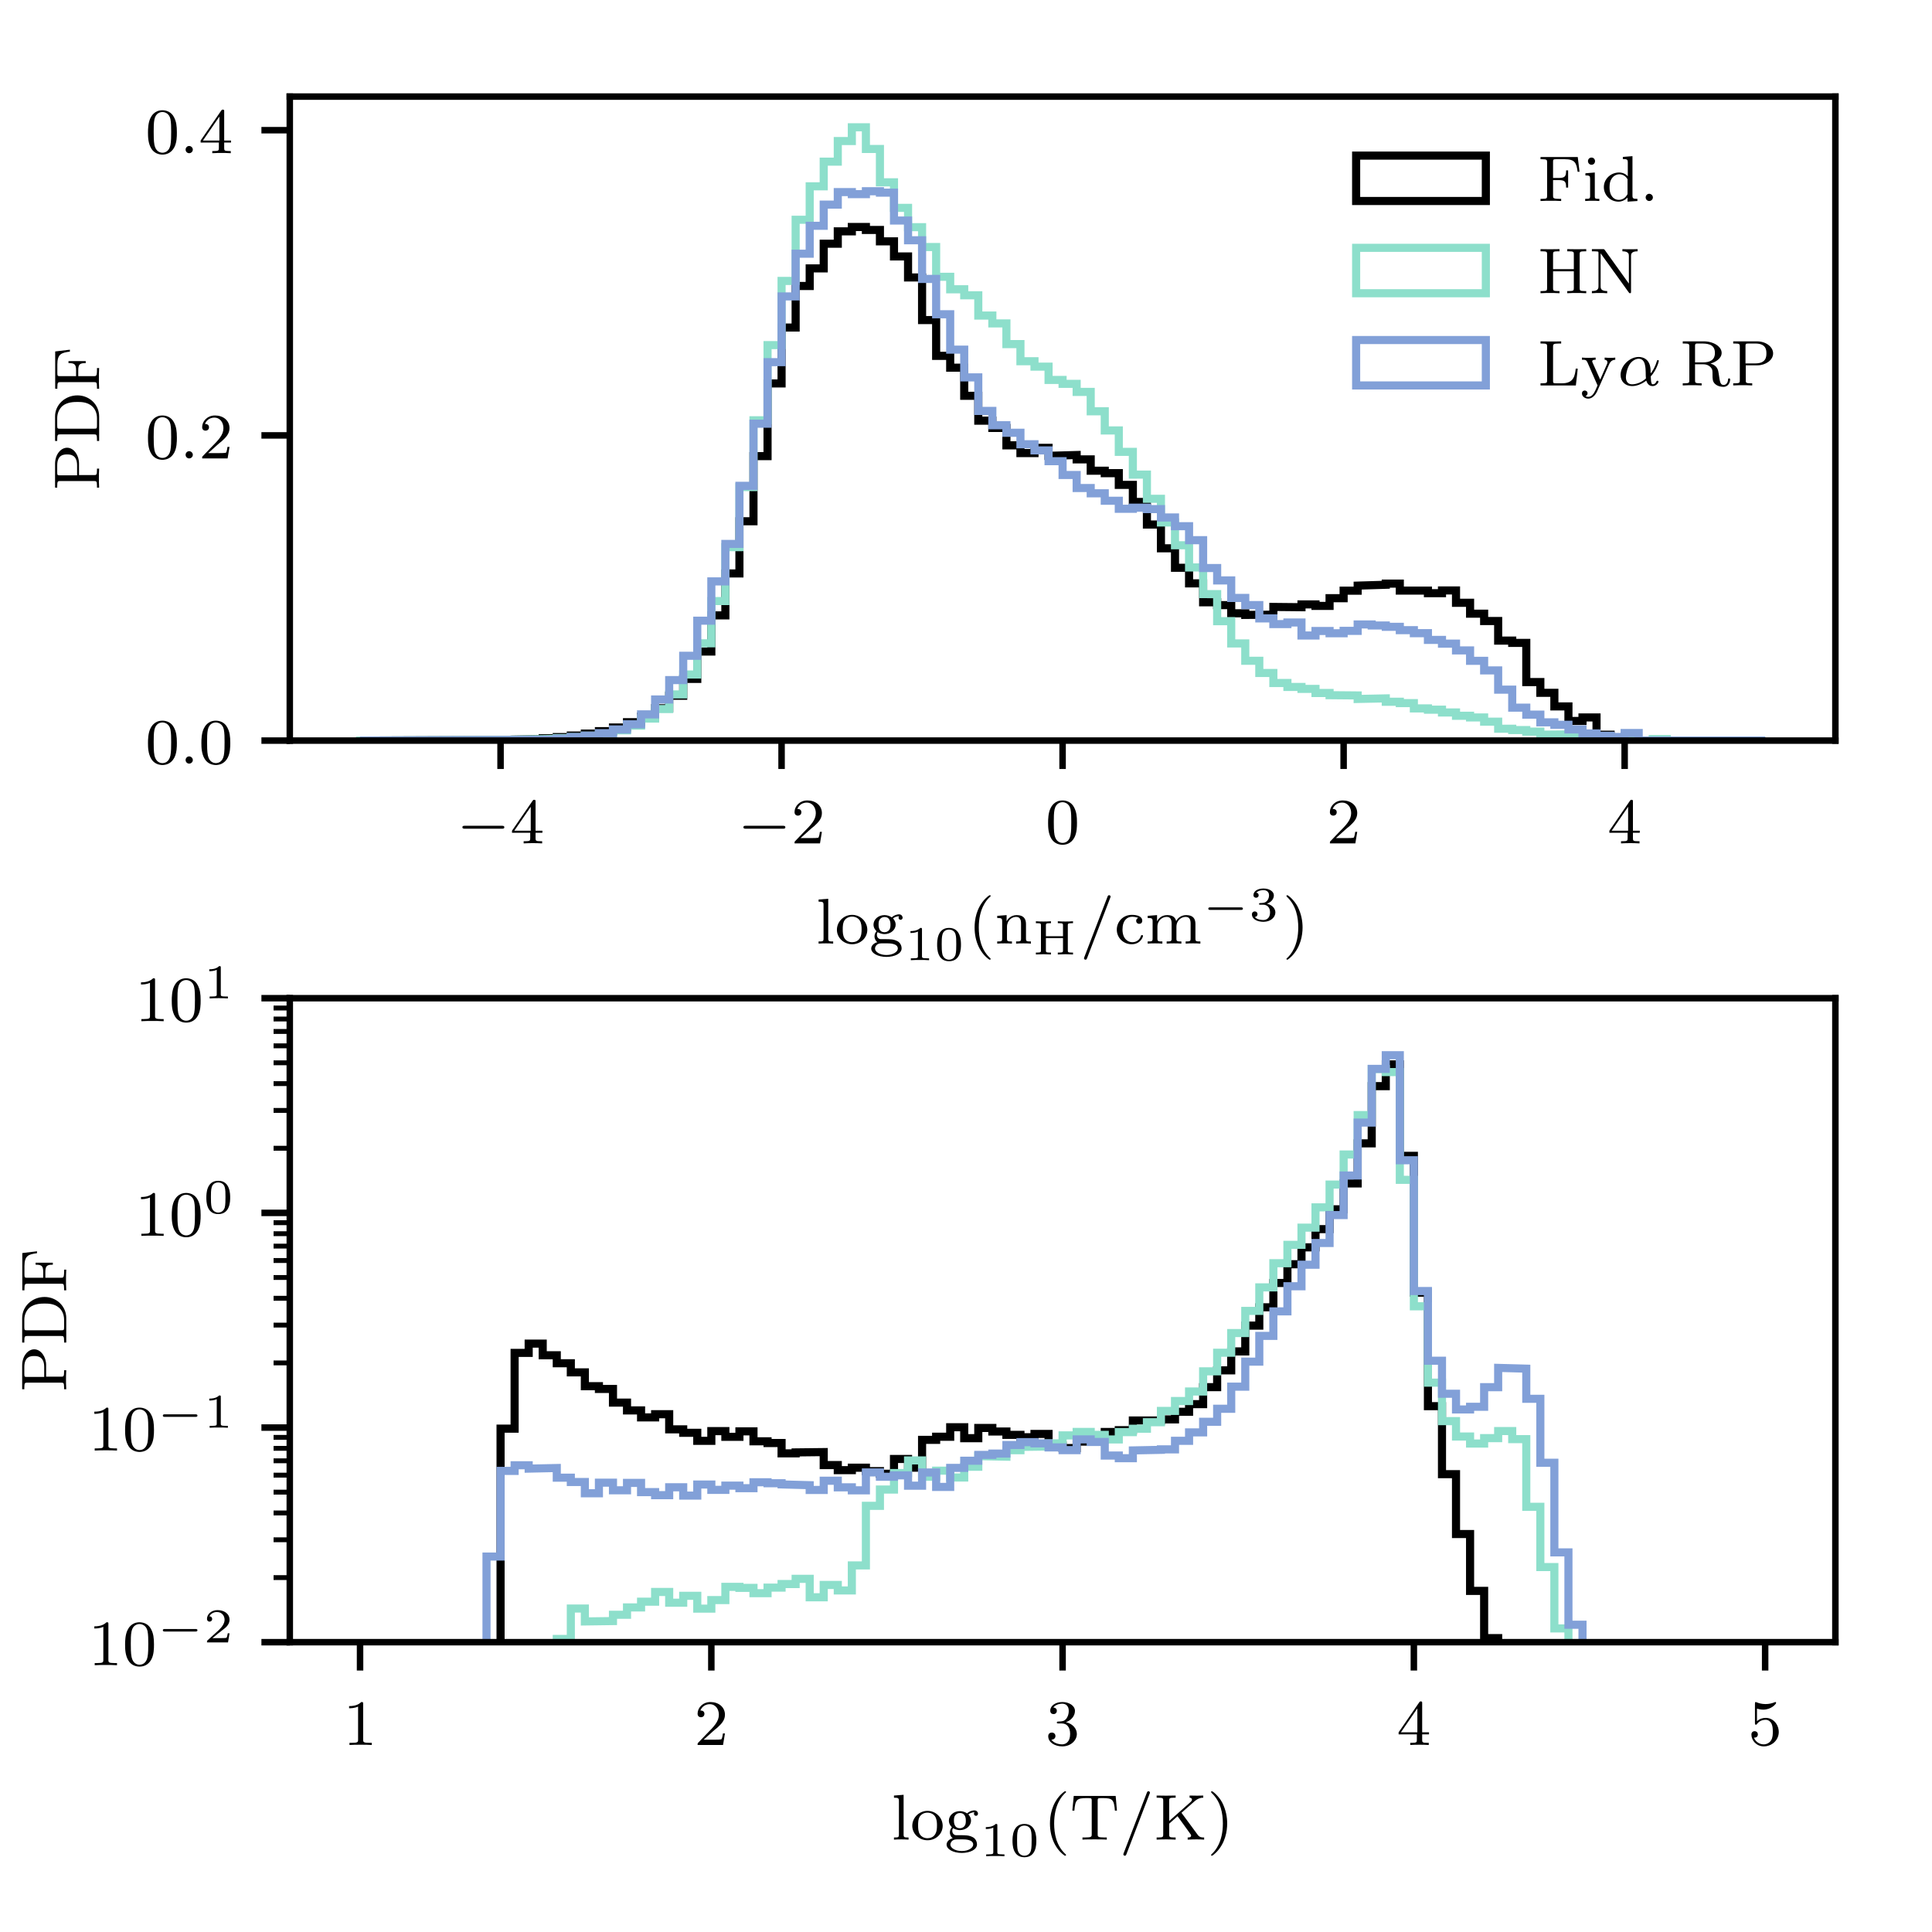 <?xml version="1.0" encoding="UTF-8" standalone="no"?>
<svg
   width="238.32pt"
   height="238.32pt"
   viewBox="0 0 238.32 238.32"
   version="1.1"
   id="svg155"
   xmlns:xlink="http://www.w3.org/1999/xlink"
   xmlns="http://www.w3.org/2000/svg"
   xmlns:svg="http://www.w3.org/2000/svg">
  <rect x="0" y="0" width="238.32" height="238.32" fill="#333333" stroke="none"/>
  <defs
     id="defs43">
    <g
       id="g38">
      <g
         id="glyph-0-0">
        <path
           d="M 5.562 -1.812 C 5.703 -1.812 5.875 -1.812 5.875 -1.984 C 5.875 -2.172 5.703 -2.172 5.562 -2.172 L 1 -2.172 C 0.875 -2.172 0.703 -2.172 0.703 -1.984 C 0.703 -1.812 0.875 -1.812 1 -1.812 Z M 5.562 -1.812 "
           id="path1" />
      </g>
      <g
         id="glyph-1-0">
        <path
           d="M 3.141 -5.156 C 3.141 -5.312 3.141 -5.375 2.969 -5.375 C 2.875 -5.375 2.859 -5.375 2.781 -5.266 L 0.234 -1.562 L 0.234 -1.312 L 2.484 -1.312 L 2.484 -0.641 C 2.484 -0.344 2.469 -0.266 1.844 -0.266 L 1.672 -0.266 L 1.672 0 C 2.344 -0.031 2.359 -0.031 2.812 -0.031 C 3.266 -0.031 3.281 -0.031 3.953 0 L 3.953 -0.266 L 3.781 -0.266 C 3.156 -0.266 3.141 -0.344 3.141 -0.641 L 3.141 -1.312 L 3.984 -1.312 L 3.984 -1.562 L 3.141 -1.562 Z M 2.547 -4.516 L 2.547 -1.562 L 0.516 -1.562 Z M 2.547 -4.516 "
           id="path2" />
      </g>
      <g
         id="glyph-1-1">
        <path
           d="M 2.25 -1.625 C 2.375 -1.75 2.703 -2.016 2.844 -2.125 C 3.328 -2.578 3.797 -3.016 3.797 -3.734 C 3.797 -4.688 3 -5.297 2.016 -5.297 C 1.047 -5.297 0.422 -4.578 0.422 -3.859 C 0.422 -3.469 0.734 -3.422 0.844 -3.422 C 1.016 -3.422 1.266 -3.531 1.266 -3.844 C 1.266 -4.25 0.859 -4.25 0.766 -4.25 C 1 -4.844 1.531 -5.031 1.922 -5.031 C 2.656 -5.031 3.047 -4.406 3.047 -3.734 C 3.047 -2.906 2.469 -2.297 1.516 -1.344 L 0.516 -0.297 C 0.422 -0.219 0.422 -0.203 0.422 0 L 3.562 0 L 3.797 -1.422 L 3.547 -1.422 C 3.531 -1.266 3.469 -0.875 3.375 -0.719 C 3.328 -0.656 2.719 -0.656 2.594 -0.656 L 1.172 -0.656 Z M 2.25 -1.625 "
           id="path3" />
      </g>
      <g
         id="glyph-1-2">
        <path
           d="M 3.891 -2.547 C 3.891 -3.391 3.812 -3.906 3.547 -4.422 C 3.203 -5.125 2.547 -5.297 2.109 -5.297 C 1.109 -5.297 0.734 -4.547 0.625 -4.328 C 0.344 -3.75 0.328 -2.953 0.328 -2.547 C 0.328 -2.016 0.344 -1.219 0.734 -0.578 C 1.094 0.016 1.688 0.172 2.109 0.172 C 2.5 0.172 3.172 0.047 3.578 -0.734 C 3.875 -1.312 3.891 -2.031 3.891 -2.547 Z M 2.109 -0.062 C 1.844 -0.062 1.297 -0.188 1.125 -1.016 C 1.031 -1.469 1.031 -2.219 1.031 -2.641 C 1.031 -3.188 1.031 -3.75 1.125 -4.188 C 1.297 -5 1.906 -5.078 2.109 -5.078 C 2.375 -5.078 2.938 -4.938 3.094 -4.219 C 3.188 -3.781 3.188 -3.172 3.188 -2.641 C 3.188 -2.172 3.188 -1.453 3.094 -1 C 2.922 -0.172 2.375 -0.062 2.109 -0.062 Z M 2.109 -0.062 "
           id="path4" />
      </g>
      <g
         id="glyph-1-3">
        <path
           d="M 1.516 -5.531 L 0.328 -5.438 L 0.328 -5.172 C 0.875 -5.172 0.938 -5.125 0.938 -4.734 L 0.938 -0.625 C 0.938 -0.266 0.844 -0.266 0.328 -0.266 L 0.328 0 C 0.641 -0.031 1.094 -0.031 1.234 -0.031 C 1.391 -0.031 1.812 -0.031 2.125 0 L 2.125 -0.266 C 1.625 -0.266 1.516 -0.266 1.516 -0.625 Z M 1.516 -5.531 "
           id="path5" />
      </g>
      <g
         id="glyph-1-4">
        <path
           d="M 3.984 -1.703 C 3.984 -2.688 3.156 -3.547 2.109 -3.547 C 1.062 -3.547 0.234 -2.688 0.234 -1.703 C 0.234 -0.703 1.094 0.078 2.109 0.078 C 3.141 0.078 3.984 -0.703 3.984 -1.703 Z M 2.109 -0.172 C 1.688 -0.172 1.344 -0.375 1.172 -0.656 C 0.969 -0.984 0.953 -1.375 0.953 -1.766 C 0.953 -2.078 0.953 -2.547 1.188 -2.891 C 1.406 -3.172 1.734 -3.328 2.109 -3.328 C 2.531 -3.328 2.875 -3.125 3.047 -2.859 C 3.266 -2.516 3.281 -2.094 3.281 -1.766 C 3.281 -1.406 3.266 -0.969 3.031 -0.625 C 2.828 -0.312 2.469 -0.172 2.109 -0.172 Z M 2.109 -0.172 "
           id="path6" />
      </g>
      <g
         id="glyph-1-5">
        <path
           d="M 1.375 -0.547 C 1.125 -0.578 0.938 -0.781 0.938 -1.078 C 0.938 -1.266 0.984 -1.344 1.031 -1.406 C 1.375 -1.219 1.688 -1.172 1.875 -1.172 C 2.656 -1.172 3.25 -1.719 3.25 -2.344 C 3.25 -2.641 3.109 -2.906 2.922 -3.109 C 3.031 -3.203 3.297 -3.375 3.688 -3.375 C 3.656 -3.359 3.609 -3.312 3.609 -3.188 C 3.609 -3.047 3.719 -2.938 3.859 -2.938 C 3.969 -2.938 4.109 -3.016 4.109 -3.203 C 4.109 -3.328 4 -3.609 3.656 -3.609 C 3.516 -3.609 3.125 -3.562 2.766 -3.234 C 2.562 -3.375 2.25 -3.516 1.875 -3.516 C 1.094 -3.516 0.516 -2.969 0.516 -2.344 C 0.516 -1.969 0.719 -1.688 0.891 -1.531 C 0.703 -1.328 0.641 -1.078 0.641 -0.891 C 0.641 -0.562 0.812 -0.312 0.984 -0.172 C 0.562 -0.062 0.234 0.25 0.234 0.609 C 0.234 1.188 1.062 1.641 2.109 1.641 C 3.109 1.641 3.984 1.234 3.984 0.594 C 3.984 0.172 3.734 -0.172 3.469 -0.297 C 3 -0.547 2.609 -0.547 1.828 -0.547 Z M 1.875 -1.406 C 1.141 -1.406 1.141 -2.172 1.141 -2.344 C 1.141 -2.641 1.172 -2.844 1.297 -3 C 1.438 -3.188 1.656 -3.281 1.875 -3.281 C 2.609 -3.281 2.609 -2.516 2.609 -2.344 C 2.609 -2.047 2.578 -1.844 2.453 -1.688 C 2.281 -1.453 2.031 -1.406 1.875 -1.406 Z M 2.25 -0.031 C 2.469 -0.031 3.516 -0.031 3.516 0.609 C 3.516 1.031 2.906 1.406 2.109 1.406 C 1.312 1.406 0.703 1.031 0.703 0.609 C 0.703 0.438 0.844 -0.031 1.484 -0.031 Z M 2.25 -0.031 "
           id="path7" />
      </g>
      <g
         id="glyph-1-6">
        <path
           d="M 2.656 1.984 C 2.719 1.984 2.812 1.984 2.812 1.891 C 2.812 1.859 2.812 1.859 2.703 1.75 C 1.609 0.719 1.344 -0.75 1.344 -1.984 C 1.344 -4.281 2.281 -5.359 2.688 -5.734 C 2.812 -5.828 2.812 -5.844 2.812 -5.875 C 2.812 -5.922 2.781 -5.969 2.703 -5.969 C 2.578 -5.969 2.172 -5.562 2.109 -5.5 C 1.047 -4.375 0.828 -2.953 0.828 -1.984 C 0.828 -0.203 1.562 1.234 2.656 1.984 Z M 2.656 1.984 "
           id="path8" />
      </g>
      <g
         id="glyph-1-7">
        <path
           d="M 3.875 -2.422 C 3.875 -3.078 3.562 -3.516 2.734 -3.516 C 1.938 -3.516 1.578 -2.938 1.484 -2.75 L 1.484 -3.516 L 0.328 -3.422 L 0.328 -3.156 C 0.875 -3.156 0.938 -3.109 0.938 -2.719 L 0.938 -0.625 C 0.938 -0.266 0.844 -0.266 0.328 -0.266 L 0.328 0 C 0.672 -0.031 1.016 -0.031 1.234 -0.031 C 1.469 -0.031 1.797 -0.031 2.141 0 L 2.141 -0.266 C 1.641 -0.266 1.531 -0.266 1.531 -0.625 L 1.531 -2.062 C 1.531 -2.906 2.172 -3.297 2.656 -3.297 C 3.141 -3.297 3.266 -2.953 3.266 -2.453 L 3.266 -0.625 C 3.266 -0.266 3.172 -0.266 2.656 -0.266 L 2.656 0 C 3 -0.031 3.359 -0.031 3.562 -0.031 C 3.797 -0.031 4.141 -0.031 4.484 0 L 4.484 -0.266 C 3.969 -0.266 3.875 -0.266 3.875 -0.625 Z M 3.875 -2.422 "
           id="path9" />
      </g>
      <g
         id="glyph-1-8">
        <path
           d="M 2.938 -3.156 C 2.703 -3.094 2.672 -2.906 2.672 -2.812 C 2.672 -2.594 2.828 -2.438 3.047 -2.438 C 3.266 -2.438 3.422 -2.578 3.422 -2.828 C 3.422 -3.312 2.891 -3.547 2.141 -3.547 C 1.031 -3.547 0.281 -2.672 0.281 -1.719 C 0.281 -0.703 1.109 0.078 2.109 0.078 C 3.234 0.078 3.516 -0.859 3.516 -0.953 C 3.516 -1.047 3.406 -1.047 3.391 -1.047 C 3.328 -1.047 3.297 -1.047 3.266 -0.969 C 3.219 -0.797 2.984 -0.172 2.188 -0.172 C 1.703 -0.172 0.984 -0.547 0.984 -1.734 C 0.984 -2.875 1.578 -3.312 2.156 -3.312 C 2.234 -3.312 2.656 -3.312 2.938 -3.156 Z M 2.938 -3.156 "
           id="path10" />
      </g>
      <g
         id="glyph-1-9">
        <path
           d="M 6.219 -2.422 C 6.219 -3.062 5.938 -3.516 5.078 -3.516 C 4.344 -3.516 3.969 -3.016 3.844 -2.781 C 3.703 -3.359 3.25 -3.516 2.734 -3.516 C 1.953 -3.516 1.594 -2.969 1.484 -2.75 L 1.484 -3.516 L 0.328 -3.422 L 0.328 -3.156 C 0.875 -3.156 0.938 -3.109 0.938 -2.719 L 0.938 -0.625 C 0.938 -0.266 0.844 -0.266 0.328 -0.266 L 0.328 0 C 0.672 -0.031 1.016 -0.031 1.234 -0.031 C 1.469 -0.031 1.797 -0.031 2.141 0 L 2.141 -0.266 C 1.641 -0.266 1.531 -0.266 1.531 -0.625 L 1.531 -2.062 C 1.531 -2.906 2.172 -3.297 2.672 -3.297 C 3.188 -3.297 3.281 -2.891 3.281 -2.453 L 3.281 -0.625 C 3.281 -0.266 3.172 -0.266 2.672 -0.266 L 2.672 0 C 3.016 -0.031 3.359 -0.031 3.578 -0.031 C 3.812 -0.031 4.141 -0.031 4.484 0 L 4.484 -0.266 C 3.969 -0.266 3.875 -0.266 3.875 -0.625 L 3.875 -2.062 C 3.875 -2.906 4.516 -3.297 5.016 -3.297 C 5.531 -3.297 5.625 -2.891 5.625 -2.453 L 5.625 -0.625 C 5.625 -0.266 5.516 -0.266 5.016 -0.266 L 5.016 0 C 5.359 -0.031 5.703 -0.031 5.922 -0.031 C 6.156 -0.031 6.484 -0.031 6.828 0 L 6.828 -0.266 C 6.312 -0.266 6.219 -0.266 6.219 -0.625 Z M 6.219 -2.422 "
           id="path11" />
      </g>
      <g
         id="glyph-1-10">
        <path
           d="M 2.469 -1.984 C 2.469 -2.75 2.328 -3.656 1.844 -4.594 C 1.453 -5.328 0.719 -5.969 0.578 -5.969 C 0.5 -5.969 0.484 -5.922 0.484 -5.875 C 0.484 -5.844 0.484 -5.828 0.578 -5.734 C 1.688 -4.672 1.938 -3.219 1.938 -1.984 C 1.938 0.297 1 1.375 0.594 1.75 C 0.484 1.844 0.484 1.859 0.484 1.891 C 0.484 1.938 0.5 1.984 0.578 1.984 C 0.703 1.984 1.109 1.578 1.172 1.516 C 2.234 0.391 2.469 -1.031 2.469 -1.984 Z M 2.469 -1.984 "
           id="path12" />
      </g>
      <g
         id="glyph-1-11">
        <path
           d="M 4.938 -5.422 L 0.344 -5.422 L 0.344 -5.156 L 0.531 -5.156 C 1.141 -5.156 1.156 -5.062 1.156 -4.766 L 1.156 -0.641 C 1.156 -0.344 1.141 -0.266 0.531 -0.266 L 0.344 -0.266 L 0.344 0 C 1.031 -0.031 1.047 -0.031 1.578 -0.031 C 1.953 -0.031 2.531 -0.031 2.891 0 L 2.891 -0.266 L 2.641 -0.266 C 1.891 -0.266 1.891 -0.375 1.891 -0.656 L 1.891 -2.578 L 2.625 -2.578 C 3.406 -2.578 3.5 -2.328 3.5 -1.656 L 3.75 -1.656 L 3.75 -3.781 L 3.5 -3.781 C 3.5 -3.094 3.406 -2.844 2.625 -2.844 L 1.891 -2.844 L 1.891 -4.828 C 1.891 -5.094 1.906 -5.156 2.266 -5.156 L 3.328 -5.156 C 4.625 -5.156 4.781 -4.656 4.922 -3.609 L 5.156 -3.609 Z M 4.938 -5.422 "
           id="path13" />
      </g>
      <g
         id="glyph-1-12">
        <path
           d="M 1.547 -4.906 C 1.547 -5.141 1.375 -5.359 1.109 -5.359 C 0.875 -5.359 0.672 -5.172 0.672 -4.922 C 0.672 -4.641 0.906 -4.469 1.109 -4.469 C 1.391 -4.469 1.547 -4.703 1.547 -4.906 Z M 0.359 -3.422 L 0.359 -3.156 C 0.875 -3.156 0.938 -3.109 0.938 -2.719 L 0.938 -0.625 C 0.938 -0.266 0.844 -0.266 0.328 -0.266 L 0.328 0 C 0.641 -0.031 1.094 -0.031 1.219 -0.031 C 1.312 -0.031 1.797 -0.031 2.078 0 L 2.078 -0.266 C 1.547 -0.266 1.516 -0.297 1.516 -0.609 L 1.516 -3.516 Z M 0.359 -3.422 "
           id="path14" />
      </g>
      <g
         id="glyph-1-13">
        <path
           d="M 2.625 -5.438 L 2.625 -5.172 C 3.156 -5.172 3.234 -5.125 3.234 -4.734 L 3.234 -3.047 C 2.953 -3.359 2.578 -3.516 2.156 -3.516 C 1.156 -3.516 0.281 -2.734 0.281 -1.719 C 0.281 -0.734 1.078 0.078 2.078 0.078 C 2.547 0.078 2.938 -0.141 3.203 -0.422 L 3.203 0.078 L 4.422 0 L 4.422 -0.266 C 3.875 -0.266 3.812 -0.312 3.812 -0.703 L 3.812 -5.531 Z M 3.203 -0.984 C 3.203 -0.844 3.203 -0.812 3.078 -0.656 C 2.859 -0.328 2.5 -0.141 2.125 -0.141 C 1.75 -0.141 1.438 -0.328 1.25 -0.625 C 1.031 -0.938 0.984 -1.328 0.984 -1.703 C 0.984 -2.172 1.062 -2.5 1.25 -2.766 C 1.438 -3.062 1.797 -3.297 2.203 -3.297 C 2.578 -3.297 2.969 -3.094 3.203 -2.688 Z M 3.203 -0.984 "
           id="path15" />
      </g>
      <g
         id="glyph-1-14">
        <path
           d="M 5.172 -4.797 C 5.172 -5.094 5.203 -5.172 5.812 -5.172 L 5.984 -5.172 L 5.984 -5.438 C 5.312 -5.422 5.297 -5.422 4.812 -5.422 C 4.328 -5.422 4.312 -5.422 3.641 -5.438 L 3.641 -5.172 L 3.812 -5.172 C 4.438 -5.172 4.453 -5.094 4.453 -4.797 L 4.453 -2.969 L 1.891 -2.969 L 1.891 -4.797 C 1.891 -5.094 1.906 -5.172 2.516 -5.172 L 2.688 -5.172 L 2.688 -5.438 C 2.016 -5.422 2 -5.422 1.516 -5.422 C 1.047 -5.422 1.031 -5.422 0.344 -5.438 L 0.344 -5.172 L 0.531 -5.172 C 1.141 -5.172 1.156 -5.094 1.156 -4.797 L 1.156 -0.641 C 1.156 -0.344 1.141 -0.266 0.531 -0.266 L 0.344 -0.266 L 0.344 0 C 1.031 -0.031 1.047 -0.031 1.516 -0.031 C 2 -0.031 2.016 -0.031 2.688 0 L 2.688 -0.266 L 2.516 -0.266 C 1.906 -0.266 1.891 -0.344 1.891 -0.641 L 1.891 -2.703 L 4.453 -2.703 L 4.453 -0.641 C 4.453 -0.344 4.438 -0.266 3.812 -0.266 L 3.641 -0.266 L 3.641 0 C 4.312 -0.031 4.328 -0.031 4.812 -0.031 C 5.297 -0.031 5.312 -0.031 5.984 0 L 5.984 -0.266 L 5.812 -0.266 C 5.203 -0.266 5.172 -0.344 5.172 -0.641 Z M 5.172 -4.797 "
           id="path16" />
      </g>
      <g
         id="glyph-1-15">
        <path
           d="M 1.938 -5.328 C 1.844 -5.438 1.844 -5.438 1.688 -5.438 L 0.344 -5.438 L 0.344 -5.172 L 0.578 -5.172 C 0.719 -5.172 0.781 -5.172 0.938 -5.156 C 1.141 -5.141 1.156 -5.125 1.156 -4.984 L 1.156 -0.859 C 1.156 -0.641 1.156 -0.266 0.344 -0.266 L 0.344 0 C 0.703 -0.031 1.078 -0.031 1.297 -0.031 C 1.5 -0.031 1.875 -0.031 2.234 0 L 2.234 -0.266 C 1.422 -0.266 1.422 -0.641 1.422 -0.859 L 1.422 -4.922 L 4.875 -0.125 C 4.953 -0.031 4.969 0 5.047 0 C 5.172 0 5.172 -0.078 5.172 -0.219 L 5.172 -4.594 C 5.172 -4.797 5.172 -5.172 5.984 -5.172 L 5.984 -5.438 C 5.625 -5.422 5.25 -5.422 5.047 -5.422 C 4.844 -5.422 4.469 -5.422 4.109 -5.438 L 4.109 -5.172 C 4.906 -5.172 4.906 -4.797 4.906 -4.594 L 4.906 -1.188 Z M 1.938 -5.328 "
           id="path17" />
      </g>
      <g
         id="glyph-1-16">
        <path
           d="M 4.938 -2.078 L 4.688 -2.078 C 4.594 -1.25 4.469 -0.266 3.016 -0.266 L 2.266 -0.266 C 1.906 -0.266 1.891 -0.312 1.891 -0.594 L 1.891 -4.797 C 1.891 -5.062 1.891 -5.172 2.641 -5.172 L 2.891 -5.172 L 2.891 -5.438 C 2.531 -5.422 1.953 -5.422 1.578 -5.422 C 1.047 -5.422 1.031 -5.422 0.344 -5.438 L 0.344 -5.172 L 0.531 -5.172 C 1.141 -5.172 1.156 -5.094 1.156 -4.797 L 1.156 -0.641 C 1.156 -0.344 1.141 -0.266 0.531 -0.266 L 0.344 -0.266 L 0.344 0 L 4.703 0 Z M 4.938 -2.078 "
           id="path18" />
      </g>
      <g
         id="glyph-1-17">
        <path
           d="M 3.531 -2.625 C 3.734 -3.078 4.031 -3.156 4.281 -3.172 L 4.281 -3.438 C 4.016 -3.406 4 -3.406 3.656 -3.406 C 3.625 -3.406 3.203 -3.406 2.969 -3.438 L 2.969 -3.172 C 3.203 -3.156 3.312 -3.031 3.312 -2.844 C 3.312 -2.797 3.312 -2.734 3.266 -2.641 L 2.422 -0.719 L 1.484 -2.812 C 1.438 -2.922 1.438 -2.938 1.438 -2.969 C 1.438 -3.156 1.688 -3.172 1.859 -3.172 L 1.859 -3.438 C 1.5 -3.406 1.156 -3.406 0.984 -3.406 C 0.812 -3.406 0.438 -3.406 0.172 -3.438 L 0.172 -3.172 C 0.594 -3.172 0.703 -3.156 0.844 -2.859 L 2.094 0 C 1.734 0.844 1.5 1.406 0.938 1.406 C 0.734 1.406 0.609 1.312 0.609 1.312 C 0.672 1.297 0.859 1.203 0.859 0.969 C 0.859 0.75 0.688 0.625 0.516 0.625 C 0.344 0.625 0.172 0.734 0.172 0.984 C 0.172 1.328 0.516 1.625 0.938 1.625 C 1.656 1.625 2.031 0.766 2.062 0.688 Z M 3.531 -2.625 "
           id="path19" />
      </g>
      <g
         id="glyph-1-18">
        <path
           d="M 3.781 -2.703 C 4.406 -2.875 5.156 -3.328 5.156 -4.016 C 5.156 -4.797 4.156 -5.438 2.969 -5.438 L 0.359 -5.438 L 0.359 -5.172 L 0.547 -5.172 C 1.156 -5.172 1.172 -5.094 1.172 -4.797 L 1.172 -0.641 C 1.172 -0.344 1.156 -0.266 0.547 -0.266 L 0.359 -0.266 L 0.359 0 C 1.047 -0.031 1.062 -0.031 1.516 -0.031 C 1.984 -0.031 2.016 -0.031 2.688 0 L 2.688 -0.266 L 2.516 -0.266 C 1.891 -0.266 1.875 -0.344 1.875 -0.641 L 1.875 -2.609 L 2.891 -2.609 C 3.469 -2.609 3.734 -2.312 3.797 -2.25 C 4.031 -2 4.031 -1.844 4.031 -1.312 C 4.031 -0.812 4.031 -0.469 4.359 -0.172 C 4.703 0.125 5.141 0.172 5.375 0.172 C 6.047 0.172 6.203 -0.484 6.203 -0.719 C 6.203 -0.766 6.203 -0.875 6.078 -0.875 C 5.953 -0.875 5.953 -0.781 5.953 -0.734 C 5.906 -0.234 5.641 -0.062 5.406 -0.062 C 4.984 -0.062 4.938 -0.422 4.797 -1.438 C 4.734 -1.891 4.656 -2.438 3.781 -2.703 Z M 2.859 -2.844 L 1.875 -2.844 L 1.875 -4.859 C 1.875 -5.062 1.891 -5.141 2.078 -5.172 C 2.156 -5.172 2.406 -5.172 2.562 -5.172 C 3.281 -5.172 4.328 -5.172 4.328 -4.016 C 4.328 -3.125 3.703 -2.844 2.859 -2.844 Z M 2.859 -2.844 "
           id="path20" />
      </g>
      <g
         id="glyph-1-19">
        <path
           d="M 1.906 -2.484 L 3.359 -2.484 C 4.328 -2.484 5.281 -3.109 5.281 -3.953 C 5.281 -4.734 4.438 -5.438 3.297 -5.438 L 0.359 -5.438 L 0.359 -5.172 L 0.547 -5.172 C 1.156 -5.172 1.172 -5.094 1.172 -4.797 L 1.172 -0.641 C 1.172 -0.344 1.156 -0.266 0.547 -0.266 L 0.359 -0.266 L 0.359 0 C 1.047 -0.031 1.062 -0.031 1.531 -0.031 C 2.016 -0.031 2.031 -0.031 2.703 0 L 2.703 -0.266 L 2.531 -0.266 C 1.922 -0.266 1.906 -0.344 1.906 -0.641 Z M 1.875 -2.719 L 1.875 -4.859 C 1.875 -5.125 1.891 -5.172 2.266 -5.172 L 3.094 -5.172 C 4.453 -5.172 4.453 -4.312 4.453 -3.953 C 4.453 -3.609 4.453 -2.719 3.094 -2.719 Z M 1.875 -2.719 "
           id="path21" />
      </g>
      <g
         id="glyph-1-20">
        <path
           d="M 2.5 -5.078 C 2.5 -5.297 2.484 -5.297 2.266 -5.297 C 1.938 -4.984 1.516 -4.797 0.766 -4.797 L 0.766 -4.531 C 0.984 -4.531 1.406 -4.531 1.875 -4.734 L 1.875 -0.656 C 1.875 -0.359 1.844 -0.266 1.094 -0.266 L 0.812 -0.266 L 0.812 0 C 1.141 -0.031 1.828 -0.031 2.188 -0.031 C 2.547 -0.031 3.234 -0.031 3.562 0 L 3.562 -0.266 L 3.281 -0.266 C 2.531 -0.266 2.5 -0.359 2.5 -0.656 Z M 2.5 -5.078 "
           id="path22" />
      </g>
      <g
         id="glyph-1-21">
        <path
           d="M 2.016 -2.656 C 2.641 -2.656 3.047 -2.203 3.047 -1.359 C 3.047 -0.359 2.484 -0.078 2.062 -0.078 C 1.625 -0.078 1.016 -0.234 0.734 -0.656 C 1.031 -0.656 1.234 -0.844 1.234 -1.094 C 1.234 -1.359 1.047 -1.531 0.781 -1.531 C 0.578 -1.531 0.344 -1.406 0.344 -1.078 C 0.344 -0.328 1.156 0.172 2.078 0.172 C 3.125 0.172 3.875 -0.562 3.875 -1.359 C 3.875 -2.031 3.344 -2.625 2.531 -2.812 C 3.156 -3.031 3.641 -3.562 3.641 -4.203 C 3.641 -4.844 2.922 -5.297 2.094 -5.297 C 1.234 -5.297 0.594 -4.844 0.594 -4.234 C 0.594 -3.938 0.781 -3.812 1 -3.812 C 1.25 -3.812 1.406 -3.984 1.406 -4.219 C 1.406 -4.516 1.141 -4.625 0.969 -4.625 C 1.312 -5.062 1.922 -5.094 2.062 -5.094 C 2.266 -5.094 2.875 -5.031 2.875 -4.203 C 2.875 -3.656 2.641 -3.312 2.531 -3.188 C 2.297 -2.938 2.109 -2.922 1.625 -2.891 C 1.469 -2.891 1.406 -2.875 1.406 -2.766 C 1.406 -2.656 1.484 -2.656 1.625 -2.656 Z M 2.016 -2.656 "
           id="path23" />
      </g>
      <g
         id="glyph-1-22">
        <path
           d="M 1.109 -4.484 C 1.219 -4.453 1.531 -4.359 1.875 -4.359 C 2.875 -4.359 3.469 -5.062 3.469 -5.188 C 3.469 -5.281 3.422 -5.297 3.375 -5.297 C 3.359 -5.297 3.344 -5.297 3.281 -5.266 C 2.969 -5.141 2.594 -5.047 2.172 -5.047 C 1.703 -5.047 1.312 -5.156 1.062 -5.266 C 0.984 -5.297 0.969 -5.297 0.953 -5.297 C 0.859 -5.297 0.859 -5.219 0.859 -5.062 L 0.859 -2.734 C 0.859 -2.594 0.859 -2.5 0.984 -2.5 C 1.047 -2.5 1.062 -2.531 1.109 -2.594 C 1.203 -2.703 1.5 -3.109 2.188 -3.109 C 2.625 -3.109 2.844 -2.75 2.922 -2.594 C 3.047 -2.312 3.062 -1.938 3.062 -1.641 C 3.062 -1.344 3.062 -0.906 2.844 -0.562 C 2.688 -0.312 2.359 -0.078 1.938 -0.078 C 1.422 -0.078 0.922 -0.391 0.734 -0.922 C 0.75 -0.906 0.812 -0.906 0.812 -0.906 C 1.031 -0.906 1.219 -1.047 1.219 -1.297 C 1.219 -1.594 0.984 -1.703 0.828 -1.703 C 0.672 -1.703 0.422 -1.625 0.422 -1.281 C 0.422 -0.562 1.047 0.172 1.953 0.172 C 2.953 0.172 3.797 -0.609 3.797 -1.594 C 3.797 -2.516 3.125 -3.344 2.188 -3.344 C 1.797 -3.344 1.422 -3.219 1.109 -2.938 Z M 1.109 -4.484 "
           id="path24" />
      </g>
      <g
         id="glyph-1-23">
        <path
           d="M 5.641 -5.391 L 0.469 -5.391 L 0.297 -3.578 L 0.547 -3.578 C 0.656 -4.922 0.844 -5.125 2.062 -5.125 C 2.219 -5.125 2.469 -5.125 2.531 -5.109 C 2.672 -5.078 2.688 -5 2.688 -4.797 L 2.688 -0.656 C 2.688 -0.375 2.688 -0.266 1.859 -0.266 L 1.547 -0.266 L 1.547 0 C 1.844 -0.031 2.703 -0.031 3.047 -0.031 C 3.391 -0.031 4.25 -0.031 4.547 0 L 4.547 -0.266 L 4.25 -0.266 C 3.422 -0.266 3.422 -0.375 3.422 -0.656 L 3.422 -4.797 C 3.422 -4.984 3.422 -5.078 3.578 -5.109 C 3.656 -5.125 3.891 -5.125 4.047 -5.125 C 5.266 -5.125 5.438 -4.922 5.547 -3.578 L 5.797 -3.578 Z M 5.641 -5.391 "
           id="path25" />
      </g>
      <g
         id="glyph-1-24">
        <path
           d="M 3.406 -3.312 L 4.969 -4.688 C 5.484 -5.156 5.906 -5.172 6.094 -5.172 L 6.094 -5.438 C 5.781 -5.422 5.766 -5.422 5.359 -5.422 C 4.953 -5.422 4.922 -5.422 4.406 -5.438 L 4.406 -5.172 C 4.562 -5.172 4.703 -5.094 4.703 -4.938 C 4.703 -4.875 4.672 -4.766 4.531 -4.641 L 1.891 -2.297 L 1.891 -4.797 C 1.891 -5.094 1.906 -5.172 2.516 -5.172 L 2.688 -5.172 L 2.688 -5.438 C 2.016 -5.422 2 -5.422 1.516 -5.422 C 1.047 -5.422 1.031 -5.422 0.344 -5.438 L 0.344 -5.172 L 0.531 -5.172 C 1.141 -5.172 1.156 -5.094 1.156 -4.797 L 1.156 -0.641 C 1.156 -0.344 1.141 -0.266 0.531 -0.266 L 0.344 -0.266 L 0.344 0 C 1.031 -0.031 1.047 -0.031 1.516 -0.031 C 2 -0.031 2.016 -0.031 2.688 0 L 2.688 -0.266 L 2.516 -0.266 C 1.906 -0.266 1.891 -0.344 1.891 -0.641 L 1.891 -1.969 L 2.922 -2.891 L 4.469 -0.75 C 4.547 -0.656 4.594 -0.578 4.594 -0.484 C 4.594 -0.266 4.312 -0.266 4.172 -0.266 L 4.172 0 C 4.859 -0.031 4.875 -0.031 5.266 -0.031 C 5.484 -0.031 5.922 -0.031 6.203 0 L 6.203 -0.266 C 5.922 -0.266 5.656 -0.266 5.422 -0.578 Z M 3.406 -3.312 "
           id="path26" />
      </g>
      <g
         id="glyph-2-0">
        <path
           d="M 2.141 -3.797 C 2.141 -3.984 2.125 -3.984 1.938 -3.984 C 1.547 -3.594 0.938 -3.594 0.719 -3.594 L 0.719 -3.359 C 0.875 -3.359 1.281 -3.359 1.641 -3.531 L 1.641 -0.516 C 1.641 -0.312 1.641 -0.234 1.016 -0.234 L 0.766 -0.234 L 0.766 0 C 1.094 -0.031 1.562 -0.031 1.891 -0.031 C 2.219 -0.031 2.688 -0.031 3.016 0 L 3.016 -0.234 L 2.766 -0.234 C 2.141 -0.234 2.141 -0.312 2.141 -0.516 Z M 2.141 -3.797 "
           id="path27" />
      </g>
      <g
         id="glyph-2-1">
        <path
           d="M 3.297 -1.906 C 3.297 -2.344 3.297 -3.984 1.828 -3.984 C 0.359 -3.984 0.359 -2.344 0.359 -1.906 C 0.359 -1.484 0.359 0.125 1.828 0.125 C 3.297 0.125 3.297 -1.484 3.297 -1.906 Z M 1.828 -0.062 C 1.578 -0.062 1.172 -0.188 1.016 -0.688 C 0.922 -1.031 0.922 -1.609 0.922 -1.984 C 0.922 -2.391 0.922 -2.844 1.016 -3.172 C 1.156 -3.703 1.609 -3.781 1.828 -3.781 C 2.094 -3.781 2.5 -3.656 2.625 -3.203 C 2.719 -2.891 2.719 -2.453 2.719 -1.984 C 2.719 -1.609 2.719 -1 2.625 -0.672 C 2.453 -0.141 2.016 -0.062 1.828 -0.062 Z M 1.828 -0.062 "
           id="path28" />
      </g>
      <g
         id="glyph-2-2">
        <path
           d="M 4.328 -3.578 C 4.328 -3.781 4.328 -3.859 4.812 -3.859 L 4.969 -3.859 L 4.969 -4.094 C 4.891 -4.078 4.281 -4.062 4.031 -4.062 C 3.781 -4.062 3.203 -4.078 3.094 -4.094 L 3.094 -3.859 L 3.25 -3.859 C 3.734 -3.859 3.734 -3.781 3.734 -3.578 L 3.734 -2.25 L 1.625 -2.25 L 1.625 -3.578 C 1.625 -3.781 1.625 -3.859 2.094 -3.859 L 2.25 -3.859 L 2.25 -4.094 C 2.172 -4.078 1.578 -4.062 1.328 -4.062 C 1.078 -4.062 0.484 -4.078 0.391 -4.094 L 0.391 -3.859 L 0.547 -3.859 C 1.016 -3.859 1.016 -3.781 1.016 -3.578 L 1.016 -0.5 C 1.016 -0.312 1.016 -0.234 0.547 -0.234 L 0.391 -0.234 L 0.391 0 C 0.469 0 1.078 -0.031 1.328 -0.031 C 1.578 -0.031 2.156 0 2.25 0 L 2.25 -0.234 L 2.094 -0.234 C 1.625 -0.234 1.625 -0.312 1.625 -0.5 L 1.625 -2.016 L 3.734 -2.016 L 3.734 -0.5 C 3.734 -0.312 3.734 -0.234 3.25 -0.234 L 3.094 -0.234 L 3.094 0 C 3.188 0 3.781 -0.031 4.031 -0.031 C 4.281 -0.031 4.875 0 4.969 0 L 4.969 -0.234 L 4.812 -0.234 C 4.328 -0.234 4.328 -0.312 4.328 -0.5 Z M 4.328 -3.578 "
           id="path29" />
      </g>
      <g
         id="glyph-2-3">
        <path
           d="M 1.766 -1.984 C 2.266 -1.984 2.609 -1.641 2.609 -1.031 C 2.609 -0.375 2.219 -0.094 1.781 -0.094 C 1.609 -0.094 1 -0.125 0.734 -0.469 C 0.969 -0.5 1.062 -0.656 1.062 -0.812 C 1.062 -1.016 0.922 -1.156 0.719 -1.156 C 0.562 -1.156 0.375 -1.047 0.375 -0.797 C 0.375 -0.203 1.031 0.125 1.797 0.125 C 2.688 0.125 3.266 -0.438 3.266 -1.031 C 3.266 -1.469 2.938 -1.938 2.219 -2.109 C 2.703 -2.266 3.078 -2.656 3.078 -3.141 C 3.078 -3.625 2.516 -3.984 1.797 -3.984 C 1.094 -3.984 0.562 -3.656 0.562 -3.172 C 0.562 -2.906 0.766 -2.844 0.891 -2.844 C 1.047 -2.844 1.203 -2.938 1.203 -3.156 C 1.203 -3.344 1.078 -3.453 0.906 -3.469 C 1.188 -3.781 1.734 -3.781 1.797 -3.781 C 2.094 -3.781 2.484 -3.641 2.484 -3.141 C 2.484 -2.812 2.297 -2.234 1.688 -2.203 C 1.578 -2.203 1.422 -2.188 1.375 -2.188 C 1.312 -2.172 1.25 -2.172 1.25 -2.078 C 1.25 -1.984 1.312 -1.984 1.406 -1.984 Z M 1.766 -1.984 "
           id="path30" />
      </g>
      <g
         id="glyph-2-4">
        <path
           d="M 3.219 -1.125 L 3 -1.125 C 2.984 -1.031 2.922 -0.641 2.844 -0.578 C 2.797 -0.531 2.312 -0.531 2.219 -0.531 L 1.109 -0.531 L 1.875 -1.156 C 2.078 -1.328 2.609 -1.703 2.797 -1.891 C 2.969 -2.062 3.219 -2.375 3.219 -2.797 C 3.219 -3.547 2.547 -3.984 1.734 -3.984 C 0.969 -3.984 0.438 -3.469 0.438 -2.906 C 0.438 -2.609 0.688 -2.562 0.75 -2.562 C 0.906 -2.562 1.078 -2.672 1.078 -2.891 C 1.078 -3.016 1 -3.219 0.734 -3.219 C 0.875 -3.516 1.234 -3.75 1.656 -3.75 C 2.281 -3.75 2.609 -3.281 2.609 -2.797 C 2.609 -2.375 2.328 -1.938 1.922 -1.547 L 0.5 -0.25 C 0.438 -0.188 0.438 -0.188 0.438 0 L 3.031 0 Z M 3.219 -1.125 "
           id="path31" />
      </g>
      <g
         id="glyph-3-0">
        <path
           d="M 3.703 -5.641 C 3.75 -5.75 3.75 -5.766 3.75 -5.797 C 3.75 -5.891 3.672 -5.969 3.562 -5.969 C 3.438 -5.969 3.406 -5.875 3.375 -5.797 L 0.516 1.656 C 0.469 1.766 0.469 1.781 0.469 1.812 C 0.469 1.906 0.547 1.984 0.656 1.984 C 0.781 1.984 0.812 1.891 0.844 1.812 Z M 3.703 -5.641 "
           id="path32" />
      </g>
      <g
         id="glyph-3-1">
        <path
           d="M 1.625 -0.438 C 1.625 -0.703 1.391 -0.891 1.172 -0.891 C 0.922 -0.891 0.734 -0.672 0.734 -0.453 C 0.734 -0.172 0.953 0 1.172 0 C 1.422 0 1.625 -0.203 1.625 -0.438 Z M 1.625 -0.438 "
           id="path33" />
      </g>
      <g
         id="glyph-3-2">
        <path
           d="M 4.062 -1.109 C 4.812 -1.922 5.062 -2.969 5.062 -3.031 C 5.062 -3.094 5.016 -3.125 4.953 -3.125 C 4.844 -3.125 4.844 -3.094 4.797 -2.938 C 4.562 -2.125 4.094 -1.5 4.062 -1.5 C 4.047 -1.5 4.047 -1.703 4.047 -1.828 C 4.031 -3.234 3.125 -3.516 2.578 -3.516 C 1.453 -3.516 0.344 -2.422 0.344 -1.297 C 0.344 -0.516 0.906 0.078 1.75 0.078 C 2.297 0.078 2.891 -0.125 3.516 -0.594 C 3.703 0.047 4.156 0.078 4.297 0.078 C 4.75 0.078 5.016 -0.328 5.016 -0.484 C 5.016 -0.578 4.922 -0.578 4.906 -0.578 C 4.812 -0.578 4.797 -0.547 4.766 -0.5 C 4.641 -0.156 4.375 -0.141 4.328 -0.141 C 4.219 -0.141 4.094 -0.141 4.062 -1.109 Z M 3.469 -0.859 C 2.906 -0.344 2.234 -0.141 1.766 -0.141 C 1.359 -0.141 1 -0.375 1 -1.016 C 1 -1.297 1.125 -2.125 1.5 -2.656 C 1.812 -3.094 2.25 -3.297 2.578 -3.297 C 3.016 -3.297 3.266 -2.984 3.359 -2.5 C 3.484 -1.953 3.422 -1.312 3.469 -0.859 Z M 3.469 -0.859 "
           id="path34" />
      </g>
      <g
         id="glyph-4-0">
        <path
           d="M 4.766 -1.344 C 4.859 -1.344 5.016 -1.344 5.016 -1.5 C 5.016 -1.656 4.859 -1.656 4.766 -1.656 L 1 -1.656 C 0.891 -1.656 0.75 -1.656 0.75 -1.5 C 0.75 -1.344 0.891 -1.344 1 -1.344 Z M 4.766 -1.344 "
           id="path35" />
      </g>
      <g
         id="glyph-5-0">
        <path
           d="M -2.484 -1.906 L -2.484 -3.359 C -2.484 -4.328 -3.109 -5.281 -3.953 -5.281 C -4.734 -5.281 -5.438 -4.438 -5.438 -3.297 L -5.438 -0.359 L -5.172 -0.359 L -5.172 -0.547 C -5.172 -1.156 -5.094 -1.172 -4.797 -1.172 L -0.641 -1.172 C -0.344 -1.172 -0.266 -1.156 -0.266 -0.547 L -0.266 -0.359 L 0 -0.359 C -0.031 -1.047 -0.031 -1.062 -0.031 -1.531 C -0.031 -2.016 -0.031 -2.031 0 -2.703 L -0.266 -2.703 L -0.266 -2.531 C -0.266 -1.922 -0.344 -1.906 -0.641 -1.906 Z M -2.719 -1.875 L -4.859 -1.875 C -5.125 -1.875 -5.172 -1.891 -5.172 -2.266 L -5.172 -3.094 C -5.172 -4.453 -4.312 -4.453 -3.953 -4.453 C -3.609 -4.453 -2.719 -4.453 -2.719 -3.094 Z M -2.719 -1.875 "
           id="path36" />
      </g>
      <g
         id="glyph-5-1">
        <path
           d="M -5.438 -0.359 L -5.172 -0.359 L -5.172 -0.547 C -5.172 -1.156 -5.094 -1.172 -4.797 -1.172 L -0.641 -1.172 C -0.344 -1.172 -0.266 -1.156 -0.266 -0.547 L -0.266 -0.359 L 0 -0.359 L 0 -3.391 C 0 -4.828 -1.188 -5.984 -2.672 -5.984 C -4.203 -5.984 -5.438 -4.828 -5.438 -3.391 Z M -0.266 -2.266 C -0.266 -1.891 -0.312 -1.875 -0.594 -1.875 L -4.859 -1.875 C -5.125 -1.875 -5.172 -1.891 -5.172 -2.266 L -5.172 -3.172 C -5.172 -3.797 -4.922 -4.312 -4.531 -4.672 C -3.922 -5.172 -3.062 -5.172 -2.672 -5.172 C -2.266 -5.172 -1.484 -5.172 -0.906 -4.672 C -0.578 -4.406 -0.266 -3.891 -0.266 -3.172 Z M -0.266 -2.266 "
           id="path37" />
      </g>
      <g
         id="glyph-5-2">
        <path
           d="M -5.422 -4.938 L -5.422 -0.344 L -5.156 -0.344 L -5.156 -0.531 C -5.156 -1.141 -5.062 -1.156 -4.766 -1.156 L -0.641 -1.156 C -0.344 -1.156 -0.266 -1.141 -0.266 -0.531 L -0.266 -0.344 L 0 -0.344 C -0.031 -1.031 -0.031 -1.047 -0.031 -1.578 C -0.031 -1.953 -0.031 -2.531 0 -2.891 L -0.266 -2.891 L -0.266 -2.641 C -0.266 -1.891 -0.375 -1.891 -0.656 -1.891 L -2.578 -1.891 L -2.578 -2.625 C -2.578 -3.406 -2.328 -3.5 -1.656 -3.5 L -1.656 -3.75 L -3.781 -3.75 L -3.781 -3.5 C -3.094 -3.5 -2.844 -3.406 -2.844 -2.625 L -2.844 -1.891 L -4.828 -1.891 C -5.094 -1.891 -5.156 -1.906 -5.156 -2.266 L -5.156 -3.328 C -5.156 -4.625 -4.656 -4.781 -3.609 -4.922 L -3.609 -5.156 Z M -5.422 -4.938 "
           id="path38" />
      </g>
    </g>
    <clipPath
       id="clip-0">
      <path
         clip-rule="nonzero"
         d="M 35.746 13 L 226.402 13 L 226.402 91.355 L 35.746 91.355 Z M 35.746 13 "
         id="path39" />
    </clipPath>
    <clipPath
       id="clip-1">
      <path
         clip-rule="nonzero"
         d="M 35.746 11.914 L 226.402 11.914 L 226.402 91.355 L 35.746 91.355 Z M 35.746 11.914 "
         id="path40" />
    </clipPath>
    <clipPath
       id="clip-2">
      <path
         clip-rule="nonzero"
         d="M 45 123.133 L 226.402 123.133 L 226.402 202.57 L 45 202.57 Z M 45 123.133 "
         id="path41" />
    </clipPath>
    <clipPath
       id="clip-3">
      <path
         clip-rule="nonzero"
         d="M 49 123.133 L 226.402 123.133 L 226.402 202.57 L 49 202.57 Z M 49 123.133 "
         id="path42" />
    </clipPath>
    <clipPath
       id="clip-4">
      <path
         clip-rule="nonzero"
         d="M 45 123.133 L 226.402 123.133 L 226.402 202.57 L 45 202.57 Z M 45 123.133 "
         id="path43" />
    </clipPath>
  </defs>
  <path
     fill-rule="nonzero"
     fill="rgb(100%, 100%, 100%)"
     fill-opacity="1"
     d="M 0 238.32 L 238.32 238.32 L 238.32 0 L 0 0 Z M 0 238.32 "
     id="path44" />
  <path
     fill-rule="nonzero"
     fill="rgb(100%, 100%, 100%)"
     fill-opacity="1"
     d="M 35.746 91.355 L 226.402 91.355 L 226.402 11.914 L 35.746 11.914 Z M 35.746 91.355 "
     id="path45" />
  <path
     fill="none"
     stroke-width="0.8"
     stroke-linecap="butt"
     stroke-linejoin="round"
     stroke="rgb(0%, 0%, 0%)"
     stroke-opacity="1"
     stroke-miterlimit="10"
     d="M 61.746 146.965 L 61.746 143.465 "
     transform="matrix(1, 0, 0, -1, 0, 238.32)"
     id="path46" />
  <g
     fill="rgb(0%, 0%, 0%)"
     fill-opacity="1"
     id="g46">
    <use
       xlink:href="#glyph-0-0"
       x="56.336"
       y="104.035"
       id="use46" />
  </g>
  <g
     fill="rgb(0%, 0%, 0%)"
     fill-opacity="1"
     id="g47">
    <use
       xlink:href="#glyph-1-0"
       x="62.923"
       y="104.035"
       id="use47" />
  </g>
  <path
     fill="none"
     stroke-width="0.8"
     stroke-linecap="butt"
     stroke-linejoin="round"
     stroke="rgb(0%, 0%, 0%)"
     stroke-opacity="1"
     stroke-miterlimit="10"
     d="M 96.41 146.965 L 96.41 143.465 "
     transform="matrix(1, 0, 0, -1, 0, 238.32)"
     id="path47" />
  <g
     fill="rgb(0%, 0%, 0%)"
     fill-opacity="1"
     id="g48">
    <use
       xlink:href="#glyph-0-0"
       x="91.001"
       y="104.035"
       id="use48" />
  </g>
  <g
     fill="rgb(0%, 0%, 0%)"
     fill-opacity="1"
     id="g49">
    <use
       xlink:href="#glyph-1-1"
       x="97.587"
       y="104.035"
       id="use49" />
  </g>
  <path
     fill="none"
     stroke-width="0.8"
     stroke-linecap="butt"
     stroke-linejoin="round"
     stroke="rgb(0%, 0%, 0%)"
     stroke-opacity="1"
     stroke-miterlimit="10"
     d="M 131.074 146.965 L 131.074 143.465 "
     transform="matrix(1, 0, 0, -1, 0, 238.32)"
     id="path49" />
  <g
     fill="rgb(0%, 0%, 0%)"
     fill-opacity="1"
     id="g50">
    <use
       xlink:href="#glyph-1-2"
       x="128.959"
       y="104.035"
       id="use50" />
  </g>
  <path
     fill="none"
     stroke-width="0.8"
     stroke-linecap="butt"
     stroke-linejoin="round"
     stroke="rgb(0%, 0%, 0%)"
     stroke-opacity="1"
     stroke-miterlimit="10"
     d="M 165.742 146.965 L 165.742 143.465 "
     transform="matrix(1, 0, 0, -1, 0, 238.32)"
     id="path50" />
  <g
     fill="rgb(0%, 0%, 0%)"
     fill-opacity="1"
     id="g51">
    <use
       xlink:href="#glyph-1-1"
       x="163.624"
       y="104.035"
       id="use51" />
  </g>
  <path
     fill="none"
     stroke-width="0.8"
     stroke-linecap="butt"
     stroke-linejoin="round"
     stroke="rgb(0%, 0%, 0%)"
     stroke-opacity="1"
     stroke-miterlimit="10"
     d="M 200.406 146.965 L 200.406 143.465 "
     transform="matrix(1, 0, 0, -1, 0, 238.32)"
     id="path51" />
  <g
     fill="rgb(0%, 0%, 0%)"
     fill-opacity="1"
     id="g52">
    <use
       xlink:href="#glyph-1-0"
       x="198.288"
       y="104.035"
       id="use52" />
  </g>
  <g
     fill="rgb(0%, 0%, 0%)"
     fill-opacity="1"
     id="g55">
    <use
       xlink:href="#glyph-1-3"
       x="100.65"
       y="116.397"
       id="use53" />
    <use
       xlink:href="#glyph-1-4"
       x="103.002"
       y="116.397"
       id="use54" />
    <use
       xlink:href="#glyph-1-5"
       x="107.234"
       y="116.397"
       id="use55" />
  </g>
  <g
     fill="rgb(0%, 0%, 0%)"
     fill-opacity="1"
     id="g57">
    <use
       xlink:href="#glyph-2-0"
       x="111.589"
       y="118.445"
       id="use56" />
    <use
       xlink:href="#glyph-2-1"
       x="115.241"
       y="118.445"
       id="use57" />
  </g>
  <g
     fill="rgb(0%, 0%, 0%)"
     fill-opacity="1"
     id="g59">
    <use
       xlink:href="#glyph-1-6"
       x="119.393"
       y="116.397"
       id="use58" />
    <use
       xlink:href="#glyph-1-7"
       x="122.684"
       y="116.397"
       id="use59" />
  </g>
  <g
     fill="rgb(0%, 0%, 0%)"
     fill-opacity="1"
     id="g60">
    <use
       xlink:href="#glyph-2-2"
       x="127.391"
       y="117.737"
       id="use60" />
  </g>
  <g
     fill="rgb(0%, 0%, 0%)"
     fill-opacity="1"
     id="g61">
    <use
       xlink:href="#glyph-3-0"
       x="133.246"
       y="116.397"
       id="use61" />
  </g>
  <g
     fill="rgb(0%, 0%, 0%)"
     fill-opacity="1"
     id="g63">
    <use
       xlink:href="#glyph-1-8"
       x="137.48"
       y="116.397"
       id="use62" />
    <use
       xlink:href="#glyph-1-9"
       x="141.242"
       y="116.397"
       id="use63" />
  </g>
  <g
     fill="rgb(0%, 0%, 0%)"
     fill-opacity="1"
     id="g64">
    <use
       xlink:href="#glyph-4-0"
       x="148.301"
       y="113.584"
       id="use64" />
  </g>
  <g
     fill="rgb(0%, 0%, 0%)"
     fill-opacity="1"
     id="g65">
    <use
       xlink:href="#glyph-2-3"
       x="154.057"
       y="113.584"
       id="use65" />
  </g>
  <g
     fill="rgb(0%, 0%, 0%)"
     fill-opacity="1"
     id="g66">
    <use
       xlink:href="#glyph-1-10"
       x="158.208"
       y="116.397"
       id="use66" />
  </g>
  <path
     fill="none"
     stroke-width="0.8"
     stroke-linecap="butt"
     stroke-linejoin="round"
     stroke="rgb(0%, 0%, 0%)"
     stroke-opacity="1"
     stroke-miterlimit="10"
     d="M 35.746 146.965 L 32.246 146.965 "
     transform="matrix(1, 0, 0, -1, 0, 238.32)"
     id="path66" />
  <g
     fill="rgb(0%, 0%, 0%)"
     fill-opacity="1"
     id="g67">
    <use
       xlink:href="#glyph-1-2"
       x="17.927"
       y="94.195"
       id="use67" />
  </g>
  <g
     fill="rgb(0%, 0%, 0%)"
     fill-opacity="1"
     id="g68">
    <use
       xlink:href="#glyph-3-1"
       x="22.161"
       y="94.195"
       id="use68" />
  </g>
  <g
     fill="rgb(0%, 0%, 0%)"
     fill-opacity="1"
     id="g69">
    <use
       xlink:href="#glyph-1-2"
       x="24.514"
       y="94.195"
       id="use69" />
  </g>
  <path
     fill="none"
     stroke-width="0.8"
     stroke-linecap="butt"
     stroke-linejoin="round"
     stroke="rgb(0%, 0%, 0%)"
     stroke-opacity="1"
     stroke-miterlimit="10"
     d="M 35.746 184.613 L 32.246 184.613 "
     transform="matrix(1, 0, 0, -1, 0, 238.32)"
     id="path69" />
  <g
     fill="rgb(0%, 0%, 0%)"
     fill-opacity="1"
     id="g70">
    <use
       xlink:href="#glyph-1-2"
       x="17.927"
       y="56.547"
       id="use70" />
  </g>
  <g
     fill="rgb(0%, 0%, 0%)"
     fill-opacity="1"
     id="g71">
    <use
       xlink:href="#glyph-3-1"
       x="22.161"
       y="56.547"
       id="use71" />
  </g>
  <g
     fill="rgb(0%, 0%, 0%)"
     fill-opacity="1"
     id="g72">
    <use
       xlink:href="#glyph-1-1"
       x="24.514"
       y="56.547"
       id="use72" />
  </g>
  <path
     fill="none"
     stroke-width="0.8"
     stroke-linecap="butt"
     stroke-linejoin="round"
     stroke="rgb(0%, 0%, 0%)"
     stroke-opacity="1"
     stroke-miterlimit="10"
     d="M 35.746 222.261 L 32.246 222.261 "
     transform="matrix(1, 0, 0, -1, 0, 238.32)"
     id="path72" />
  <g
     fill="rgb(0%, 0%, 0%)"
     fill-opacity="1"
     id="g73">
    <use
       xlink:href="#glyph-1-2"
       x="17.927"
       y="18.898"
       id="use73" />
  </g>
  <g
     fill="rgb(0%, 0%, 0%)"
     fill-opacity="1"
     id="g74">
    <use
       xlink:href="#glyph-3-1"
       x="22.161"
       y="18.898"
       id="use74" />
  </g>
  <g
     fill="rgb(0%, 0%, 0%)"
     fill-opacity="1"
     id="g75">
    <use
       xlink:href="#glyph-1-0"
       x="24.514"
       y="18.898"
       id="use75" />
  </g>
  <g
     fill="rgb(0%, 0%, 0%)"
     fill-opacity="1"
     id="g78">
    <use
       xlink:href="#glyph-5-0"
       x="12.23"
       y="60.51"
       id="use76" />
    <use
       xlink:href="#glyph-5-1"
       x="12.23"
       y="54.755"
       id="use77" />
    <use
       xlink:href="#glyph-5-2"
       x="12.23"
       y="48.292"
       id="use78" />
  </g>
  <g
     clip-path="url(#clip-0)"
     id="g79">
    <path
       fill="none"
       stroke-width="1"
       stroke-linecap="butt"
       stroke-linejoin="miter"
       stroke="rgb(0%, 0%, 0%)"
       stroke-opacity="1"
       stroke-miterlimit="10"
       d="M 44.414 146.965 L 63.48 147.047 L 63.48 147.09 L 66.945 147.156 L 66.945 147.254 L 68.68 147.254 L 68.68 147.398 L 70.414 147.398 L 70.414 147.586 L 72.145 147.586 L 72.145 147.828 L 73.879 147.828 L 73.879 148.132 L 75.613 148.132 L 75.613 148.578 L 77.344 148.578 L 77.344 149.238 L 79.078 149.238 L 79.078 149.922 L 80.812 149.922 L 80.812 150.953 L 82.547 150.953 L 82.547 152.496 L 84.277 152.496 L 84.277 154.574 L 86.012 154.574 L 86.012 157.949 L 87.746 157.949 L 87.746 162.41 L 89.477 162.41 L 89.477 167.582 L 91.211 167.582 L 91.211 174.023 L 92.945 174.023 L 92.945 182.054 L 94.68 182.054 L 94.68 191.023 L 96.41 191.023 L 96.41 197.918 L 98.145 197.918 L 98.145 203.043 L 99.879 203.043 L 99.879 205.211 L 101.609 205.211 L 101.609 208.257 L 103.344 208.257 L 103.344 209.781 L 105.078 209.781 L 105.078 210.32 L 106.812 210.32 L 106.812 209.953 L 108.543 209.953 L 108.543 208.547 L 110.277 208.547 L 110.277 206.687 L 112.012 206.687 L 112.012 204.093 L 113.742 204.093 L 113.742 198.84 L 115.477 198.84 L 115.477 194.425 L 117.211 194.425 L 117.211 192.968 L 118.941 192.968 L 118.941 189.496 L 120.676 189.496 L 120.676 186.429 L 122.41 186.429 L 122.41 185.531 L 124.145 185.531 L 124.145 183.386 L 125.875 183.386 L 125.875 182.433 L 127.609 182.433 L 127.609 183.078 L 129.344 183.078 L 129.344 182.093 L 132.809 182.191 L 132.809 181.652 L 134.543 181.652 L 134.543 180.254 L 136.277 180.254 L 136.277 179.953 L 138.008 179.953 L 138.008 178.507 L 139.742 178.507 L 139.742 176.402 L 141.477 176.402 L 141.477 173.617 L 143.207 173.617 L 143.207 170.683 L 144.941 170.683 L 144.941 168.281 L 146.676 168.281 L 146.676 166.359 L 148.41 166.359 L 148.41 164.027 L 150.141 164.027 L 150.141 163.675 L 151.875 163.675 L 151.875 162.668 L 153.609 162.668 L 153.609 162.468 L 157.074 162.496 L 157.074 163.453 L 160.543 163.418 L 160.543 163.765 L 162.273 163.765 L 162.273 163.578 L 164.008 163.578 L 164.008 164.531 L 165.742 164.531 L 165.742 165.457 L 167.473 165.457 L 167.473 166.082 L 170.941 166.187 L 170.941 166.328 L 172.672 166.328 L 172.672 165.468 L 176.141 165.465 L 176.141 165.148 L 177.875 165.148 L 177.875 165.488 L 179.605 165.488 L 179.605 163.965 L 181.34 163.965 L 181.34 162.621 L 183.074 162.621 L 183.074 161.715 L 184.805 161.715 L 184.805 159.3 L 186.539 159.3 L 186.539 159.015 L 188.273 159.015 L 188.273 154.183 L 190.008 154.183 L 190.008 152.859 L 191.738 152.859 L 191.738 151.179 L 193.473 151.179 L 193.473 149.39 L 195.207 149.39 L 195.207 149.82 L 196.938 149.82 L 196.938 147.691 L 198.672 147.691 L 198.672 147.261 L 200.406 147.261 L 200.406 146.965 L 217.738 146.965 "
       transform="matrix(1, 0, 0, -1, 0, 238.32)"
       id="path78" />
  </g>
  <g
     clip-path="url(#clip-1)"
     id="g80">
    <path
       fill="none"
       stroke-width="1"
       stroke-linecap="butt"
       stroke-linejoin="miter"
       stroke="rgb(55.293%, 87.45%, 79.607%)"
       stroke-opacity="1"
       stroke-miterlimit="10"
       d="M 44.414 146.965 L 44.414 146.968 L 63.48 147.054 L 63.48 147.086 L 68.68 147.175 L 68.68 147.269 L 70.414 147.269 L 70.414 147.398 L 72.145 147.398 L 72.145 147.562 L 73.879 147.562 L 73.879 147.832 L 75.613 147.832 L 75.613 148.234 L 77.344 148.234 L 77.344 148.82 L 79.078 148.82 L 79.078 149.683 L 80.812 149.683 L 80.812 150.855 L 82.547 150.855 L 82.547 152.66 L 84.277 152.66 L 84.277 155.117 L 86.012 155.117 L 86.012 158.965 L 87.746 158.965 L 87.746 164.179 L 89.477 164.179 L 89.477 170.828 L 91.211 170.828 L 91.211 178.234 L 92.945 178.234 L 92.945 186.476 L 94.68 186.476 L 94.68 195.75 L 96.41 195.75 L 96.41 203.664 L 98.145 203.664 L 98.145 211.211 L 99.879 211.211 L 99.879 215.336 L 101.609 215.336 L 101.609 218.382 L 103.344 218.382 L 103.344 220.922 L 105.078 220.922 L 105.078 222.621 L 106.812 222.621 L 106.812 219.945 L 108.543 219.945 L 108.543 215.828 L 110.277 215.828 L 110.277 212.679 L 112.012 212.679 L 112.012 210.297 L 113.742 210.297 L 113.742 207.847 L 115.477 207.847 L 115.477 204.175 L 117.211 204.175 L 117.211 202.636 L 118.941 202.636 L 118.941 201.894 L 120.676 201.894 L 120.676 199.394 L 122.41 199.394 L 122.41 198.425 L 124.145 198.425 L 124.145 195.875 L 125.875 195.875 L 125.875 193.761 L 127.609 193.761 L 127.609 193.093 L 129.344 193.093 L 129.344 191.453 L 131.074 191.453 L 131.074 190.972 L 132.809 190.972 L 132.809 189.976 L 134.543 189.976 L 134.543 187.586 L 136.277 187.586 L 136.277 185.222 L 138.008 185.222 L 138.008 182.582 L 139.742 182.582 L 139.742 179.777 L 141.477 179.777 L 141.477 176.793 L 143.207 176.793 L 143.207 173.867 L 144.941 173.867 L 144.941 171.058 L 146.676 171.058 L 146.676 168.324 L 148.41 168.324 L 148.41 165.035 L 150.141 165.035 L 150.141 161.695 L 151.875 161.695 L 151.875 158.949 L 153.609 158.949 L 153.609 156.812 L 155.34 156.812 L 155.34 155.304 L 157.074 155.304 L 157.074 154.07 L 158.809 154.07 L 158.809 153.582 L 160.543 153.582 L 160.543 153.34 L 162.273 153.34 L 162.273 152.836 L 164.008 152.836 L 164.008 152.566 L 167.473 152.535 L 167.473 152.101 L 170.941 152.172 L 170.941 151.757 L 172.672 151.757 L 172.672 151.586 L 174.406 151.586 L 174.406 150.937 L 176.141 150.937 L 176.141 150.777 L 177.875 150.777 L 177.875 150.433 L 179.605 150.433 L 179.605 150.027 L 181.34 150.027 L 181.34 149.82 L 183.074 149.82 L 183.074 149.3 L 184.805 149.3 L 184.805 148.429 L 186.539 148.429 L 186.539 148.265 L 188.273 148.265 L 188.273 148.07 L 190.008 148.07 L 190.008 147.695 L 195.207 147.742 L 195.207 147.308 L 196.938 147.308 L 196.938 147.086 L 198.672 147.086 L 198.672 147.215 L 200.406 147.215 L 200.406 146.965 L 203.871 146.965 L 203.871 147.152 L 205.605 147.152 L 205.605 146.965 L 217.738 146.965 "
       transform="matrix(1, 0, 0, -1, 0, 238.32)"
       id="path79" />
    <path
       fill="none"
       stroke-width="1"
       stroke-linecap="butt"
       stroke-linejoin="miter"
       stroke="rgb(50.98%, 62.744%, 84.705%)"
       stroke-opacity="1"
       stroke-miterlimit="10"
       d="M 44.414 146.965 L 68.68 147.074 L 68.68 147.199 L 70.414 147.199 L 70.414 147.398 L 72.145 147.398 L 72.145 147.578 L 73.879 147.578 L 73.879 147.879 L 75.613 147.879 L 75.613 148.336 L 77.344 148.336 L 77.344 148.972 L 79.078 148.972 L 79.078 150.199 L 80.812 150.199 L 80.812 152.035 L 82.547 152.035 L 82.547 154.429 L 84.277 154.429 L 84.277 157.429 L 86.012 157.429 L 86.012 161.757 L 87.746 161.757 L 87.746 166.601 L 89.477 166.601 L 89.477 171.226 L 91.211 171.226 L 91.211 178.39 L 92.945 178.39 L 92.945 186.054 L 94.68 186.054 L 94.68 193.648 L 96.41 193.648 L 96.41 201.754 L 98.145 201.754 L 98.145 207.023 L 99.879 207.023 L 99.879 210.468 L 101.609 210.468 L 101.609 213.082 L 103.344 213.082 L 103.344 214.625 L 105.078 214.625 L 105.078 214.371 L 106.812 214.371 L 106.812 214.73 L 108.543 214.73 L 108.543 214.554 L 110.277 214.554 L 110.277 211.117 L 112.012 211.117 L 112.012 208.683 L 113.742 208.683 L 113.742 203.914 L 115.477 203.914 L 115.477 199.554 L 117.211 199.554 L 117.211 195.191 L 118.941 195.191 L 118.941 191.769 L 120.676 191.769 L 120.676 187.632 L 122.41 187.632 L 122.41 185.863 L 124.145 185.863 L 124.145 184.937 L 125.875 184.937 L 125.875 183.519 L 127.609 183.519 L 127.609 182.761 L 129.344 182.761 L 129.344 181.433 L 131.074 181.433 L 131.074 179.73 L 132.809 179.73 L 132.809 178.121 L 134.543 178.121 L 134.543 177.468 L 136.277 177.468 L 136.277 176.55 L 138.008 176.55 L 138.008 175.562 L 139.742 175.562 L 139.742 175.695 L 141.477 175.695 L 141.477 175.523 L 143.207 175.523 L 143.207 174.488 L 144.941 174.488 L 144.941 173.41 L 146.676 173.41 L 146.676 171.687 L 148.41 171.687 L 148.41 168.25 L 150.141 168.25 L 150.141 166.722 L 151.875 166.722 L 151.875 164.562 L 153.609 164.562 L 153.609 163.679 L 155.34 163.679 L 155.34 162.039 L 157.074 162.039 L 157.074 161.336 L 158.809 161.336 L 158.809 161.535 L 160.543 161.535 L 160.543 159.929 L 162.273 159.929 L 162.273 160.484 L 164.008 160.484 L 164.008 160.207 L 165.742 160.207 L 165.742 160.5 L 167.473 160.5 L 167.473 161.293 L 169.207 161.293 L 169.207 161.164 L 170.941 161.164 L 170.941 161 L 172.672 161 L 172.672 160.586 L 174.406 160.586 L 174.406 160.215 L 176.141 160.215 L 176.141 159.386 L 177.875 159.386 L 177.875 158.925 L 179.605 158.925 L 179.605 158.09 L 181.34 158.09 L 181.34 156.804 L 183.074 156.804 L 183.074 155.625 L 184.805 155.625 L 184.805 153.25 L 186.539 153.25 L 186.539 151.027 L 188.273 151.027 L 188.273 150.168 L 190.008 150.168 L 190.008 149.215 L 191.738 149.215 L 191.738 148.914 L 193.473 148.914 L 193.473 148.343 L 195.207 148.343 L 195.207 147.847 L 196.938 147.847 L 196.938 147.554 L 198.672 147.554 L 198.672 147.414 L 200.406 147.414 L 200.406 147.902 L 202.141 147.902 L 202.141 146.965 L 217.738 146.965 "
       transform="matrix(1, 0, 0, -1, 0, 238.32)"
       id="path80" />
  </g>
  <path
     fill="none"
     stroke-width="0.8"
     stroke-linecap="square"
     stroke-linejoin="miter"
     stroke="rgb(0%, 0%, 0%)"
     stroke-opacity="1"
     stroke-miterlimit="10"
     d="M 35.746 146.965 L 35.746 226.406 "
     transform="matrix(1, 0, 0, -1, 0, 238.32)"
     id="path81" />
  <path
     fill="none"
     stroke-width="0.8"
     stroke-linecap="square"
     stroke-linejoin="miter"
     stroke="rgb(0%, 0%, 0%)"
     stroke-opacity="1"
     stroke-miterlimit="10"
     d="M 226.402 146.965 L 226.402 226.406 "
     transform="matrix(1, 0, 0, -1, 0, 238.32)"
     id="path82" />
  <path
     fill="none"
     stroke-width="0.8"
     stroke-linecap="square"
     stroke-linejoin="miter"
     stroke="rgb(0%, 0%, 0%)"
     stroke-opacity="1"
     stroke-miterlimit="10"
     d="M 35.746 146.965 L 226.402 146.965 "
     transform="matrix(1, 0, 0, -1, 0, 238.32)"
     id="path83" />
  <path
     fill="none"
     stroke-width="0.8"
     stroke-linecap="square"
     stroke-linejoin="miter"
     stroke="rgb(0%, 0%, 0%)"
     stroke-opacity="1"
     stroke-miterlimit="10"
     d="M 35.746 226.406 L 226.402 226.406 "
     transform="matrix(1, 0, 0, -1, 0, 238.32)"
     id="path84" />
  <path
     fill="none"
     stroke-width="1"
     stroke-linecap="butt"
     stroke-linejoin="miter"
     stroke="rgb(0%, 0%, 0%)"
     stroke-opacity="1"
     stroke-miterlimit="10"
     d="M 167.285 213.527 L 183.285 213.527 L 183.285 219.125 L 167.285 219.125 Z M 167.285 213.527 "
     transform="matrix(1, 0, 0, -1, 0, 238.32)"
     id="path85" />
  <g
     fill="rgb(0%, 0%, 0%)"
     fill-opacity="1"
     id="g87">
    <use
       xlink:href="#glyph-1-11"
       x="189.685"
       y="24.795"
       id="use85" />
    <use
       xlink:href="#glyph-1-12"
       x="195.209"
       y="24.795"
       id="use86" />
    <use
       xlink:href="#glyph-1-13"
       x="197.56"
       y="24.795"
       id="use87" />
  </g>
  <g
     fill="rgb(0%, 0%, 0%)"
     fill-opacity="1"
     id="g88">
    <use
       xlink:href="#glyph-3-1"
       x="202.266"
       y="24.795"
       id="use88" />
  </g>
  <path
     fill="none"
     stroke-width="1"
     stroke-linecap="butt"
     stroke-linejoin="miter"
     stroke="rgb(55.293%, 87.45%, 79.607%)"
     stroke-opacity="1"
     stroke-miterlimit="10"
     d="M 167.285 202.148 L 183.285 202.148 L 183.285 207.75 L 167.285 207.75 Z M 167.285 202.148 "
     transform="matrix(1, 0, 0, -1, 0, 238.32)"
     id="path88" />
  <g
     fill="rgb(0%, 0%, 0%)"
     fill-opacity="1"
     id="g90">
    <use
       xlink:href="#glyph-1-14"
       x="189.685"
       y="36.171"
       id="use89" />
    <use
       xlink:href="#glyph-1-15"
       x="196.022"
       y="36.171"
       id="use90" />
  </g>
  <path
     fill="none"
     stroke-width="1"
     stroke-linecap="butt"
     stroke-linejoin="miter"
     stroke="rgb(50.98%, 62.744%, 84.705%)"
     stroke-opacity="1"
     stroke-miterlimit="10"
     d="M 167.285 190.773 L 183.285 190.773 L 183.285 196.375 L 167.285 196.375 Z M 167.285 190.773 "
     transform="matrix(1, 0, 0, -1, 0, 238.32)"
     id="path90" />
  <g
     fill="rgb(0%, 0%, 0%)"
     fill-opacity="1"
     id="g92">
    <use
       xlink:href="#glyph-1-16"
       x="189.685"
       y="47.547"
       id="use91" />
    <use
       xlink:href="#glyph-1-17"
       x="194.969"
       y="47.547"
       id="use92" />
  </g>
  <g
     fill="rgb(0%, 0%, 0%)"
     fill-opacity="1"
     id="g93">
    <use
       xlink:href="#glyph-3-2"
       x="199.561"
       y="47.547"
       id="use93" />
  </g>
  <g
     fill="rgb(0%, 0%, 0%)"
     fill-opacity="1"
     id="g95">
    <use
       xlink:href="#glyph-1-18"
       x="207.215"
       y="47.547"
       id="use94" />
    <use
       xlink:href="#glyph-1-19"
       x="213.44"
       y="47.547"
       id="use95" />
  </g>
  <path
     fill-rule="nonzero"
     fill="rgb(100%, 100%, 100%)"
     fill-opacity="1"
     d="M 35.746 202.57 L 226.402 202.57 L 226.402 123.133 L 35.746 123.133 Z M 35.746 202.57 "
     id="path95" />
  <path
     fill="none"
     stroke-width="0.8"
     stroke-linecap="butt"
     stroke-linejoin="round"
     stroke="rgb(0%, 0%, 0%)"
     stroke-opacity="1"
     stroke-miterlimit="10"
     d="M 44.414 35.75 L 44.414 32.25 "
     transform="matrix(1, 0, 0, -1, 0, 238.32)"
     id="path96" />
  <g
     fill="rgb(0%, 0%, 0%)"
     fill-opacity="1"
     id="g96">
    <use
       xlink:href="#glyph-1-20"
       x="42.297"
       y="215.251"
       id="use96" />
  </g>
  <path
     fill="none"
     stroke-width="0.8"
     stroke-linecap="butt"
     stroke-linejoin="round"
     stroke="rgb(0%, 0%, 0%)"
     stroke-opacity="1"
     stroke-miterlimit="10"
     d="M 87.746 35.75 L 87.746 32.25 "
     transform="matrix(1, 0, 0, -1, 0, 238.32)"
     id="path97" />
  <g
     fill="rgb(0%, 0%, 0%)"
     fill-opacity="1"
     id="g97">
    <use
       xlink:href="#glyph-1-1"
       x="85.628"
       y="215.251"
       id="use97" />
  </g>
  <path
     fill="none"
     stroke-width="0.8"
     stroke-linecap="butt"
     stroke-linejoin="round"
     stroke="rgb(0%, 0%, 0%)"
     stroke-opacity="1"
     stroke-miterlimit="10"
     d="M 131.074 35.75 L 131.074 32.25 "
     transform="matrix(1, 0, 0, -1, 0, 238.32)"
     id="path98" />
  <g
     fill="rgb(0%, 0%, 0%)"
     fill-opacity="1"
     id="g98">
    <use
       xlink:href="#glyph-1-21"
       x="128.959"
       y="215.251"
       id="use98" />
  </g>
  <path
     fill="none"
     stroke-width="0.8"
     stroke-linecap="butt"
     stroke-linejoin="round"
     stroke="rgb(0%, 0%, 0%)"
     stroke-opacity="1"
     stroke-miterlimit="10"
     d="M 174.406 35.75 L 174.406 32.25 "
     transform="matrix(1, 0, 0, -1, 0, 238.32)"
     id="path99" />
  <g
     fill="rgb(0%, 0%, 0%)"
     fill-opacity="1"
     id="g99">
    <use
       xlink:href="#glyph-1-0"
       x="172.29"
       y="215.251"
       id="use99" />
  </g>
  <path
     fill="none"
     stroke-width="0.8"
     stroke-linecap="butt"
     stroke-linejoin="round"
     stroke="rgb(0%, 0%, 0%)"
     stroke-opacity="1"
     stroke-miterlimit="10"
     d="M 217.738 35.75 L 217.738 32.25 "
     transform="matrix(1, 0, 0, -1, 0, 238.32)"
     id="path100" />
  <g
     fill="rgb(0%, 0%, 0%)"
     fill-opacity="1"
     id="g100">
    <use
       xlink:href="#glyph-1-22"
       x="215.621"
       y="215.251"
       id="use100" />
  </g>
  <g
     fill="rgb(0%, 0%, 0%)"
     fill-opacity="1"
     id="g103">
    <use
       xlink:href="#glyph-1-3"
       x="109.947"
       y="226.926"
       id="use101" />
    <use
       xlink:href="#glyph-1-4"
       x="112.299"
       y="226.926"
       id="use102" />
    <use
       xlink:href="#glyph-1-5"
       x="116.531"
       y="226.926"
       id="use103" />
  </g>
  <g
     fill="rgb(0%, 0%, 0%)"
     fill-opacity="1"
     id="g105">
    <use
       xlink:href="#glyph-2-0"
       x="120.886"
       y="228.974"
       id="use104" />
    <use
       xlink:href="#glyph-2-1"
       x="124.538"
       y="228.974"
       id="use105" />
  </g>
  <g
     fill="rgb(0%, 0%, 0%)"
     fill-opacity="1"
     id="g107">
    <use
       xlink:href="#glyph-1-6"
       x="128.69"
       y="226.926"
       id="use106" />
    <use
       xlink:href="#glyph-1-23"
       x="131.981"
       y="226.926"
       id="use107" />
  </g>
  <g
     fill="rgb(0%, 0%, 0%)"
     fill-opacity="1"
     id="g108">
    <use
       xlink:href="#glyph-3-0"
       x="138.099"
       y="226.926"
       id="use108" />
  </g>
  <g
     fill="rgb(0%, 0%, 0%)"
     fill-opacity="1"
     id="g110">
    <use
       xlink:href="#glyph-1-24"
       x="142.333"
       y="226.926"
       id="use109" />
    <use
       xlink:href="#glyph-1-10"
       x="148.908"
       y="226.926"
       id="use110" />
  </g>
  <path
     fill="none"
     stroke-width="0.8"
     stroke-linecap="butt"
     stroke-linejoin="round"
     stroke="rgb(0%, 0%, 0%)"
     stroke-opacity="1"
     stroke-miterlimit="10"
     d="M 35.746 35.75 L 32.246 35.75 "
     transform="matrix(1, 0, 0, -1, 0, 238.32)"
     id="path110" />
  <g
     fill="rgb(0%, 0%, 0%)"
     fill-opacity="1"
     id="g112">
    <use
       xlink:href="#glyph-1-20"
       x="10.871"
       y="205.411"
       id="use111" />
    <use
       xlink:href="#glyph-1-2"
       x="15.103"
       y="205.411"
       id="use112" />
  </g>
  <g
     fill="rgb(0%, 0%, 0%)"
     fill-opacity="1"
     id="g113">
    <use
       xlink:href="#glyph-4-0"
       x="19.339"
       y="202.599"
       id="use113" />
  </g>
  <g
     fill="rgb(0%, 0%, 0%)"
     fill-opacity="1"
     id="g114">
    <use
       xlink:href="#glyph-2-4"
       x="25.095"
       y="202.599"
       id="use114" />
  </g>
  <path
     fill="none"
     stroke-width="0.8"
     stroke-linecap="butt"
     stroke-linejoin="round"
     stroke="rgb(0%, 0%, 0%)"
     stroke-opacity="1"
     stroke-miterlimit="10"
     d="M 35.746 62.226 L 32.246 62.226 "
     transform="matrix(1, 0, 0, -1, 0, 238.32)"
     id="path114" />
  <g
     fill="rgb(0%, 0%, 0%)"
     fill-opacity="1"
     id="g116">
    <use
       xlink:href="#glyph-1-20"
       x="10.871"
       y="178.931"
       id="use115" />
    <use
       xlink:href="#glyph-1-2"
       x="15.103"
       y="178.931"
       id="use116" />
  </g>
  <g
     fill="rgb(0%, 0%, 0%)"
     fill-opacity="1"
     id="g117">
    <use
       xlink:href="#glyph-4-0"
       x="19.339"
       y="176.119"
       id="use117" />
  </g>
  <g
     fill="rgb(0%, 0%, 0%)"
     fill-opacity="1"
     id="g118">
    <use
       xlink:href="#glyph-2-0"
       x="25.095"
       y="176.119"
       id="use118" />
  </g>
  <path
     fill="none"
     stroke-width="0.8"
     stroke-linecap="butt"
     stroke-linejoin="round"
     stroke="rgb(0%, 0%, 0%)"
     stroke-opacity="1"
     stroke-miterlimit="10"
     d="M 35.746 88.707 L 32.246 88.707 "
     transform="matrix(1, 0, 0, -1, 0, 238.32)"
     id="path118" />
  <g
     fill="rgb(0%, 0%, 0%)"
     fill-opacity="1"
     id="g120">
    <use
       xlink:href="#glyph-1-20"
       x="16.627"
       y="152.451"
       id="use119" />
    <use
       xlink:href="#glyph-1-2"
       x="20.859"
       y="152.451"
       id="use120" />
  </g>
  <g
     fill="rgb(0%, 0%, 0%)"
     fill-opacity="1"
     id="g121">
    <use
       xlink:href="#glyph-2-1"
       x="25.095"
       y="149.639"
       id="use121" />
  </g>
  <path
     fill="none"
     stroke-width="0.8"
     stroke-linecap="butt"
     stroke-linejoin="round"
     stroke="rgb(0%, 0%, 0%)"
     stroke-opacity="1"
     stroke-miterlimit="10"
     d="M 35.746 115.187 L 32.246 115.187 "
     transform="matrix(1, 0, 0, -1, 0, 238.32)"
     id="path121" />
  <g
     fill="rgb(0%, 0%, 0%)"
     fill-opacity="1"
     id="g123">
    <use
       xlink:href="#glyph-1-20"
       x="16.627"
       y="125.971"
       id="use122" />
    <use
       xlink:href="#glyph-1-2"
       x="20.859"
       y="125.971"
       id="use123" />
  </g>
  <g
     fill="rgb(0%, 0%, 0%)"
     fill-opacity="1"
     id="g124">
    <use
       xlink:href="#glyph-2-0"
       x="25.095"
       y="123.159"
       id="use124" />
  </g>
  <path
     fill="none"
     stroke-width="0.6"
     stroke-linecap="butt"
     stroke-linejoin="round"
     stroke="rgb(0%, 0%, 0%)"
     stroke-opacity="1"
     stroke-miterlimit="10"
     d="M 35.746 43.718 L 33.746 43.718 "
     transform="matrix(1, 0, 0, -1, 0, 238.32)"
     id="path124" />
  <path
     fill="none"
     stroke-width="0.6"
     stroke-linecap="butt"
     stroke-linejoin="round"
     stroke="rgb(0%, 0%, 0%)"
     stroke-opacity="1"
     stroke-miterlimit="10"
     d="M 35.746 48.383 L 33.746 48.383 "
     transform="matrix(1, 0, 0, -1, 0, 238.32)"
     id="path125" />
  <path
     fill="none"
     stroke-width="0.6"
     stroke-linecap="butt"
     stroke-linejoin="round"
     stroke="rgb(0%, 0%, 0%)"
     stroke-opacity="1"
     stroke-miterlimit="10"
     d="M 35.746 51.691 L 33.746 51.691 "
     transform="matrix(1, 0, 0, -1, 0, 238.32)"
     id="path126" />
  <path
     fill="none"
     stroke-width="0.6"
     stroke-linecap="butt"
     stroke-linejoin="round"
     stroke="rgb(0%, 0%, 0%)"
     stroke-opacity="1"
     stroke-miterlimit="10"
     d="M 35.746 54.258 L 33.746 54.258 "
     transform="matrix(1, 0, 0, -1, 0, 238.32)"
     id="path127" />
  <path
     fill="none"
     stroke-width="0.6"
     stroke-linecap="butt"
     stroke-linejoin="round"
     stroke="rgb(0%, 0%, 0%)"
     stroke-opacity="1"
     stroke-miterlimit="10"
     d="M 35.746 56.355 L 33.746 56.355 "
     transform="matrix(1, 0, 0, -1, 0, 238.32)"
     id="path128" />
  <path
     fill="none"
     stroke-width="0.6"
     stroke-linecap="butt"
     stroke-linejoin="round"
     stroke="rgb(0%, 0%, 0%)"
     stroke-opacity="1"
     stroke-miterlimit="10"
     d="M 35.746 58.125 L 33.746 58.125 "
     transform="matrix(1, 0, 0, -1, 0, 238.32)"
     id="path129" />
  <path
     fill="none"
     stroke-width="0.6"
     stroke-linecap="butt"
     stroke-linejoin="round"
     stroke="rgb(0%, 0%, 0%)"
     stroke-opacity="1"
     stroke-miterlimit="10"
     d="M 35.746 59.664 L 33.746 59.664 "
     transform="matrix(1, 0, 0, -1, 0, 238.32)"
     id="path130" />
  <path
     fill="none"
     stroke-width="0.6"
     stroke-linecap="butt"
     stroke-linejoin="round"
     stroke="rgb(0%, 0%, 0%)"
     stroke-opacity="1"
     stroke-miterlimit="10"
     d="M 35.746 61.015 L 33.746 61.015 "
     transform="matrix(1, 0, 0, -1, 0, 238.32)"
     id="path131" />
  <path
     fill="none"
     stroke-width="0.6"
     stroke-linecap="butt"
     stroke-linejoin="round"
     stroke="rgb(0%, 0%, 0%)"
     stroke-opacity="1"
     stroke-miterlimit="10"
     d="M 35.746 70.199 L 33.746 70.199 "
     transform="matrix(1, 0, 0, -1, 0, 238.32)"
     id="path132" />
  <path
     fill="none"
     stroke-width="0.6"
     stroke-linecap="butt"
     stroke-linejoin="round"
     stroke="rgb(0%, 0%, 0%)"
     stroke-opacity="1"
     stroke-miterlimit="10"
     d="M 35.746 74.863 L 33.746 74.863 "
     transform="matrix(1, 0, 0, -1, 0, 238.32)"
     id="path133" />
  <path
     fill="none"
     stroke-width="0.6"
     stroke-linecap="butt"
     stroke-linejoin="round"
     stroke="rgb(0%, 0%, 0%)"
     stroke-opacity="1"
     stroke-miterlimit="10"
     d="M 35.746 78.172 L 33.746 78.172 "
     transform="matrix(1, 0, 0, -1, 0, 238.32)"
     id="path134" />
  <path
     fill="none"
     stroke-width="0.6"
     stroke-linecap="butt"
     stroke-linejoin="round"
     stroke="rgb(0%, 0%, 0%)"
     stroke-opacity="1"
     stroke-miterlimit="10"
     d="M 35.746 80.738 L 33.746 80.738 "
     transform="matrix(1, 0, 0, -1, 0, 238.32)"
     id="path135" />
  <path
     fill="none"
     stroke-width="0.6"
     stroke-linecap="butt"
     stroke-linejoin="round"
     stroke="rgb(0%, 0%, 0%)"
     stroke-opacity="1"
     stroke-miterlimit="10"
     d="M 35.746 82.832 L 33.746 82.832 "
     transform="matrix(1, 0, 0, -1, 0, 238.32)"
     id="path136" />
  <path
     fill="none"
     stroke-width="0.6"
     stroke-linecap="butt"
     stroke-linejoin="round"
     stroke="rgb(0%, 0%, 0%)"
     stroke-opacity="1"
     stroke-miterlimit="10"
     d="M 35.746 84.605 L 33.746 84.605 "
     transform="matrix(1, 0, 0, -1, 0, 238.32)"
     id="path137" />
  <path
     fill="none"
     stroke-width="0.6"
     stroke-linecap="butt"
     stroke-linejoin="round"
     stroke="rgb(0%, 0%, 0%)"
     stroke-opacity="1"
     stroke-miterlimit="10"
     d="M 35.746 86.14 L 33.746 86.14 "
     transform="matrix(1, 0, 0, -1, 0, 238.32)"
     id="path138" />
  <path
     fill="none"
     stroke-width="0.6"
     stroke-linecap="butt"
     stroke-linejoin="round"
     stroke="rgb(0%, 0%, 0%)"
     stroke-opacity="1"
     stroke-miterlimit="10"
     d="M 35.746 87.496 L 33.746 87.496 "
     transform="matrix(1, 0, 0, -1, 0, 238.32)"
     id="path139" />
  <path
     fill="none"
     stroke-width="0.6"
     stroke-linecap="butt"
     stroke-linejoin="round"
     stroke="rgb(0%, 0%, 0%)"
     stroke-opacity="1"
     stroke-miterlimit="10"
     d="M 35.746 96.679 L 33.746 96.679 "
     transform="matrix(1, 0, 0, -1, 0, 238.32)"
     id="path140" />
  <path
     fill="none"
     stroke-width="0.6"
     stroke-linecap="butt"
     stroke-linejoin="round"
     stroke="rgb(0%, 0%, 0%)"
     stroke-opacity="1"
     stroke-miterlimit="10"
     d="M 35.746 101.343 L 33.746 101.343 "
     transform="matrix(1, 0, 0, -1, 0, 238.32)"
     id="path141" />
  <path
     fill="none"
     stroke-width="0.6"
     stroke-linecap="butt"
     stroke-linejoin="round"
     stroke="rgb(0%, 0%, 0%)"
     stroke-opacity="1"
     stroke-miterlimit="10"
     d="M 35.746 104.652 L 33.746 104.652 "
     transform="matrix(1, 0, 0, -1, 0, 238.32)"
     id="path142" />
  <path
     fill="none"
     stroke-width="0.6"
     stroke-linecap="butt"
     stroke-linejoin="round"
     stroke="rgb(0%, 0%, 0%)"
     stroke-opacity="1"
     stroke-miterlimit="10"
     d="M 35.746 107.218 L 33.746 107.218 "
     transform="matrix(1, 0, 0, -1, 0, 238.32)"
     id="path143" />
  <path
     fill="none"
     stroke-width="0.6"
     stroke-linecap="butt"
     stroke-linejoin="round"
     stroke="rgb(0%, 0%, 0%)"
     stroke-opacity="1"
     stroke-miterlimit="10"
     d="M 35.746 109.312 L 33.746 109.312 "
     transform="matrix(1, 0, 0, -1, 0, 238.32)"
     id="path144" />
  <path
     fill="none"
     stroke-width="0.6"
     stroke-linecap="butt"
     stroke-linejoin="round"
     stroke="rgb(0%, 0%, 0%)"
     stroke-opacity="1"
     stroke-miterlimit="10"
     d="M 35.746 111.086 L 33.746 111.086 "
     transform="matrix(1, 0, 0, -1, 0, 238.32)"
     id="path145" />
  <path
     fill="none"
     stroke-width="0.6"
     stroke-linecap="butt"
     stroke-linejoin="round"
     stroke="rgb(0%, 0%, 0%)"
     stroke-opacity="1"
     stroke-miterlimit="10"
     d="M 35.746 112.621 L 33.746 112.621 "
     transform="matrix(1, 0, 0, -1, 0, 238.32)"
     id="path146" />
  <path
     fill="none"
     stroke-width="0.6"
     stroke-linecap="butt"
     stroke-linejoin="round"
     stroke="rgb(0%, 0%, 0%)"
     stroke-opacity="1"
     stroke-miterlimit="10"
     d="M 35.746 113.976 L 33.746 113.976 "
     transform="matrix(1, 0, 0, -1, 0, 238.32)"
     id="path147" />
  <g
     fill="rgb(0%, 0%, 0%)"
     fill-opacity="1"
     id="g149">
    <use
       xlink:href="#glyph-5-0"
       x="8.173"
       y="171.726"
       id="use147" />
    <use
       xlink:href="#glyph-5-1"
       x="8.173"
       y="165.971"
       id="use148" />
    <use
       xlink:href="#glyph-5-2"
       x="8.173"
       y="159.508"
       id="use149" />
  </g>
  <g
     clip-path="url(#clip-2)"
     id="g150">
    <path
       fill="none"
       stroke-width="1"
       stroke-linecap="butt"
       stroke-linejoin="miter"
       stroke="rgb(0%, 0%, 0%)"
       stroke-opacity="1"
       stroke-miterlimit="10"
       d="M 60.012 -1 L 60.012 34.633 L 61.746 34.633 L 61.746 62.09 L 63.48 62.09 L 63.48 71.437 L 65.215 71.437 L 65.215 72.578 L 66.945 72.578 L 66.945 71.144 L 68.68 71.144 L 68.68 70.16 L 70.414 70.16 L 70.414 69.035 L 72.145 69.035 L 72.145 67.328 L 73.879 67.328 L 73.879 66.988 L 75.613 66.988 L 75.613 65.304 L 77.344 65.304 L 77.344 64.34 L 79.078 64.34 L 79.078 63.48 L 80.812 63.48 L 80.812 63.871 L 82.547 63.871 L 82.547 62.004 L 84.277 62.004 L 84.277 61.578 L 86.012 61.578 L 86.012 60.586 L 87.746 60.586 L 87.746 61.785 L 89.477 61.785 L 89.477 61.082 L 91.211 61.082 L 91.211 61.758 L 92.945 61.758 L 92.945 60.531 L 94.68 60.531 L 94.68 60.316 L 96.41 60.316 L 96.41 59.043 L 98.145 59.043 L 98.145 59.16 L 101.609 59.199 L 101.609 57.597 L 103.344 57.597 L 103.344 56.972 L 105.078 56.972 L 105.078 57.273 L 106.812 57.273 L 106.812 56.847 L 108.543 56.847 L 108.543 56.523 L 110.277 56.523 L 110.277 58.351 L 112.012 58.351 L 112.012 57.277 L 113.742 57.277 L 113.742 60.707 L 115.477 60.707 L 115.477 61.093 L 117.211 61.093 L 117.211 62.265 L 118.941 62.265 L 118.941 60.914 L 120.676 60.914 L 120.676 62.175 L 122.41 62.175 L 122.41 61.738 L 124.145 61.738 L 124.145 61.324 L 125.875 61.324 L 125.875 61.031 L 127.609 61.031 L 127.609 61.437 L 129.344 61.437 L 129.344 60.008 L 131.074 60.008 L 131.074 59.695 L 132.809 59.695 L 132.809 60.496 L 134.543 60.496 L 134.543 60.761 L 136.277 60.761 L 136.277 61.679 L 138.008 61.679 L 138.008 61.902 L 139.742 61.902 L 139.742 63.097 L 143.207 63.097 L 143.207 63.23 L 144.941 63.23 L 144.941 64.172 L 146.676 64.172 L 146.676 65.113 L 148.41 65.113 L 148.41 67.211 L 150.141 67.211 L 150.141 69.281 L 151.875 69.281 L 151.875 71.617 L 153.609 71.617 L 153.609 74.8 L 155.34 74.8 L 155.34 77.058 L 157.074 77.058 L 157.074 80.058 L 158.809 80.058 L 158.809 82.371 L 160.543 82.371 L 160.543 84.453 L 162.273 84.453 L 162.273 86.699 L 164.008 86.699 L 164.008 89.144 L 165.742 89.144 L 165.742 92.336 L 167.473 92.336 L 167.473 97.281 L 169.207 97.281 L 169.207 104.34 L 170.941 104.34 L 170.941 107.023 L 172.672 107.023 L 172.672 95.746 L 174.406 95.746 L 174.406 78.867 L 176.141 78.867 L 176.141 64.863 L 177.875 64.863 L 177.875 56.476 L 179.605 56.476 L 179.605 49.09 L 181.34 49.09 L 181.34 42.078 L 183.074 42.078 L 183.074 36.25 L 184.805 36.25 L 184.805 31.297 L 186.539 31.297 L 186.539 26.562 L 188.273 26.562 L 188.273 24.328 L 190.008 24.328 L 190.008 20.48 L 191.738 20.48 L 191.738 16.914 L 193.473 16.914 L 193.473 13.98 L 195.207 13.98 L 195.207 12.066 L 196.938 12.066 L 196.938 10.226 L 200.406 10.133 L 200.406 9.664 L 205.605 9.621 L 205.605 11.539 L 207.34 11.539 L 207.34 10.066 L 209.07 10.066 L 209.07 11.402 L 210.805 11.402 L 210.805 12.75 L 212.539 12.75 L 212.539 12.187 L 214.27 12.187 L 214.27 10.246 L 216.004 10.246 L 216.004 11.574 L 217.738 11.574 L 217.738 -1 "
       transform="matrix(1, 0, 0, -1, 0, 238.32)"
       id="path149" />
  </g>
  <g
     clip-path="url(#clip-3)"
     id="g151">
    <path
       fill="none"
       stroke-width="1"
       stroke-linecap="butt"
       stroke-linejoin="miter"
       stroke="rgb(55.293%, 87.45%, 79.607%)"
       stroke-opacity="1"
       stroke-miterlimit="10"
       d="M 63.48 -1 L 63.48 15.754 L 65.215 15.754 L 65.215 30.976 L 66.945 30.976 L 66.945 33.785 L 68.68 33.785 L 68.68 36.148 L 70.414 36.148 L 70.414 39.902 L 72.145 39.902 L 72.145 38.308 L 75.613 38.355 L 75.613 39.133 L 77.344 39.133 L 77.344 40.039 L 79.078 40.039 L 79.078 40.746 L 80.812 40.746 L 80.812 41.945 L 82.547 41.945 L 82.547 40.621 L 84.277 40.621 L 84.277 41.472 L 86.012 41.472 L 86.012 39.89 L 87.746 39.89 L 87.746 40.945 L 89.477 40.945 L 89.477 42.574 L 91.211 42.574 L 91.211 42.449 L 92.945 42.449 L 92.945 41.797 L 94.68 41.797 L 94.68 42.48 L 96.41 42.48 L 96.41 42.922 L 98.145 42.922 L 98.145 43.566 L 99.879 43.566 L 99.879 41.289 L 101.609 41.289 L 101.609 42.808 L 103.344 42.808 L 103.344 42.133 L 105.078 42.133 L 105.078 45.222 L 106.812 45.222 L 106.812 52.57 L 108.543 52.57 L 108.543 54.578 L 110.277 54.578 L 110.277 56.613 L 112.012 56.613 L 112.012 58.172 L 113.742 58.172 L 113.742 56.16 L 115.477 56.16 L 115.477 56.906 L 117.211 56.906 L 117.211 56.066 L 118.941 56.066 L 118.941 57.39 L 120.676 57.39 L 120.676 58.699 L 124.145 58.633 L 124.145 59.429 L 125.875 59.429 L 125.875 59.84 L 129.344 59.886 L 129.344 60.273 L 131.074 60.273 L 131.074 61.258 L 132.809 61.258 L 132.809 61.687 L 134.543 61.687 L 134.543 61.324 L 136.277 61.324 L 136.277 60.758 L 138.008 60.758 L 138.008 61.664 L 139.742 61.664 L 139.742 62.082 L 141.477 62.082 L 141.477 62.883 L 143.207 62.883 L 143.207 64.281 L 144.941 64.281 L 144.941 65.496 L 146.676 65.496 L 146.676 66.672 L 148.41 66.672 L 148.41 69.16 L 150.141 69.16 L 150.141 71.453 L 151.875 71.453 L 151.875 73.882 L 153.609 73.882 L 153.609 76.617 L 155.34 76.617 L 155.34 79.515 L 157.074 79.515 L 157.074 82.496 L 158.809 82.496 L 158.809 84.761 L 160.543 84.761 L 160.543 86.886 L 162.273 86.886 L 162.273 89.39 L 164.008 89.39 L 164.008 92.199 L 165.742 92.199 L 165.742 95.906 L 167.473 95.906 L 167.473 100.773 L 169.207 100.773 L 169.207 106.445 L 170.941 106.445 L 170.941 106.07 L 172.672 106.07 L 172.672 92.781 L 174.406 92.781 L 174.406 77.183 L 176.141 77.183 L 176.141 67.765 L 177.875 67.765 L 177.875 63.019 L 179.605 63.019 L 179.605 61.117 L 181.34 61.117 L 181.34 60.254 L 183.074 60.254 L 183.074 60.922 L 184.805 60.922 L 184.805 61.793 L 186.539 61.793 L 186.539 60.797 L 188.273 60.797 L 188.273 52.449 L 190.008 52.449 L 190.008 45.019 L 191.738 45.019 L 191.738 37.449 L 193.473 37.449 L 193.473 32.625 L 195.207 32.625 L 195.207 28.675 L 196.938 28.675 L 196.938 27.488 L 198.672 27.488 L 198.672 26.101 L 200.406 26.101 L 200.406 25.929 L 202.141 25.929 L 202.141 25.57 L 203.871 25.57 L 203.871 25.23 L 207.34 25.199 L 207.34 24.929 L 209.07 24.929 L 209.07 25.648 L 210.805 25.648 L 210.805 24.64 L 212.539 24.64 L 212.539 22.984 L 214.27 22.984 L 214.27 22.23 L 216.004 22.23 L 216.004 21.078 L 217.738 21.078 L 217.738 -1 "
       transform="matrix(1, 0, 0, -1, 0, 238.32)"
       id="path150" />
  </g>
  <g
     clip-path="url(#clip-4)"
     id="g152">
    <path
       fill="none"
       stroke-width="1"
       stroke-linecap="butt"
       stroke-linejoin="miter"
       stroke="rgb(50.98%, 62.744%, 84.705%)"
       stroke-opacity="1"
       stroke-miterlimit="10"
       d="M 60.012 -1 L 60.012 46.312 L 61.746 46.312 L 61.746 56.879 L 63.48 56.879 L 63.48 57.574 L 65.215 57.574 L 65.215 57.16 L 68.68 57.234 L 68.68 56.043 L 70.414 56.043 L 70.414 55.508 L 72.145 55.508 L 72.145 54.121 L 73.879 54.121 L 73.879 55.425 L 75.613 55.425 L 75.613 54.488 L 77.344 54.488 L 77.344 55.398 L 79.078 55.398 L 79.078 54.261 L 80.812 54.261 L 80.812 53.886 L 82.547 53.886 L 82.547 54.859 L 84.277 54.859 L 84.277 53.832 L 86.012 53.832 L 86.012 55.199 L 87.746 55.199 L 87.746 54.539 L 89.477 54.539 L 89.477 55.062 L 91.211 55.062 L 91.211 54.746 L 92.945 54.746 L 92.945 55.476 L 94.68 55.476 L 94.68 55.355 L 96.41 55.355 L 96.41 55.211 L 99.879 55.117 L 99.879 54.527 L 101.609 54.527 L 101.609 55.664 L 103.344 55.664 L 103.344 54.851 L 105.078 54.851 L 105.078 54.484 L 106.812 54.484 L 106.812 56.691 L 108.543 56.691 L 108.543 56.156 L 110.277 56.156 L 110.277 56.328 L 112.012 56.328 L 112.012 55.054 L 113.742 55.054 L 113.742 56.683 L 115.477 56.683 L 115.477 54.902 L 117.211 54.902 L 117.211 57.25 L 118.941 57.25 L 118.941 58.136 L 120.676 58.136 L 120.676 58.851 L 122.41 58.851 L 122.41 59.019 L 124.145 59.019 L 124.145 60.074 L 125.875 60.074 L 125.875 60.425 L 127.609 60.425 L 127.609 60.277 L 129.344 60.277 L 129.344 59.777 L 131.074 59.777 L 131.074 59.441 L 132.809 59.441 L 132.809 60.765 L 134.543 60.765 L 134.543 60.449 L 136.277 60.449 L 136.277 58.773 L 138.008 58.773 L 138.008 58.445 L 139.742 58.445 L 139.742 59.406 L 143.207 59.476 L 143.207 59.535 L 144.941 59.535 L 144.941 60.59 L 146.676 60.59 L 146.676 61.629 L 148.41 61.629 L 148.41 62.937 L 150.141 62.937 L 150.141 64.543 L 151.875 64.543 L 151.875 67.269 L 153.609 67.269 L 153.609 70.355 L 155.34 70.355 L 155.34 73.531 L 157.074 73.531 L 157.074 76.558 L 158.809 76.558 L 158.809 79.656 L 160.543 79.656 L 160.543 82.312 L 162.273 82.312 L 162.273 84.992 L 164.008 84.992 L 164.008 88.437 L 165.742 88.437 L 165.742 93.316 L 167.473 93.316 L 167.473 99.843 L 169.207 99.843 L 169.207 106.472 L 170.941 106.472 L 170.941 108.152 L 172.672 108.152 L 172.672 95.199 L 174.406 95.199 L 174.406 79.066 L 176.141 79.066 L 176.141 70.468 L 177.875 70.468 L 177.875 66.394 L 179.605 66.394 L 179.605 64.457 L 181.34 64.457 L 181.34 64.789 L 183.074 64.789 L 183.074 67.207 L 184.805 67.207 L 184.805 69.586 L 188.273 69.492 L 188.273 65.773 L 190.008 65.773 L 190.008 57.883 L 191.738 57.883 L 191.738 46.828 L 193.473 46.828 L 193.473 37.902 L 195.207 37.902 L 195.207 32.343 L 196.938 32.343 L 196.938 29.23 L 198.672 29.23 L 198.672 24.715 L 200.406 24.715 L 200.406 22.531 L 202.141 22.531 L 202.141 20.343 L 205.605 20.375 L 205.605 18.402 L 207.34 18.402 L 207.34 19.039 L 209.07 19.039 L 209.07 19.769 L 210.805 19.769 L 210.805 15.707 L 212.539 15.707 L 212.539 15.867 L 214.27 15.867 L 214.27 13.285 L 216.004 13.285 L 216.004 12.734 L 217.738 12.734 L 217.738 -1 "
       transform="matrix(1, 0, 0, -1, 0, 238.32)"
       id="path151" />
  </g>
  <path
     fill="none"
     stroke-width="0.8"
     stroke-linecap="square"
     stroke-linejoin="miter"
     stroke="rgb(0%, 0%, 0%)"
     stroke-opacity="1"
     stroke-miterlimit="10"
     d="M 35.746 35.75 L 35.746 115.187 "
     transform="matrix(1, 0, 0, -1, 0, 238.32)"
     id="path152" />
  <path
     fill="none"
     stroke-width="0.8"
     stroke-linecap="square"
     stroke-linejoin="miter"
     stroke="rgb(0%, 0%, 0%)"
     stroke-opacity="1"
     stroke-miterlimit="10"
     d="M 226.402 35.75 L 226.402 115.187 "
     transform="matrix(1, 0, 0, -1, 0, 238.32)"
     id="path153" />
  <path
     fill="none"
     stroke-width="0.8"
     stroke-linecap="square"
     stroke-linejoin="miter"
     stroke="rgb(0%, 0%, 0%)"
     stroke-opacity="1"
     stroke-miterlimit="10"
     d="M 35.746 35.75 L 226.402 35.75 "
     transform="matrix(1, 0, 0, -1, 0, 238.32)"
     id="path154" />
  <path
     fill="none"
     stroke-width="0.8"
     stroke-linecap="square"
     stroke-linejoin="miter"
     stroke="rgb(0%, 0%, 0%)"
     stroke-opacity="1"
     stroke-miterlimit="10"
     d="M 35.746 115.187 L 226.402 115.187 "
     transform="matrix(1, 0, 0, -1, 0, 238.32)"
     id="path155" />
</svg>
